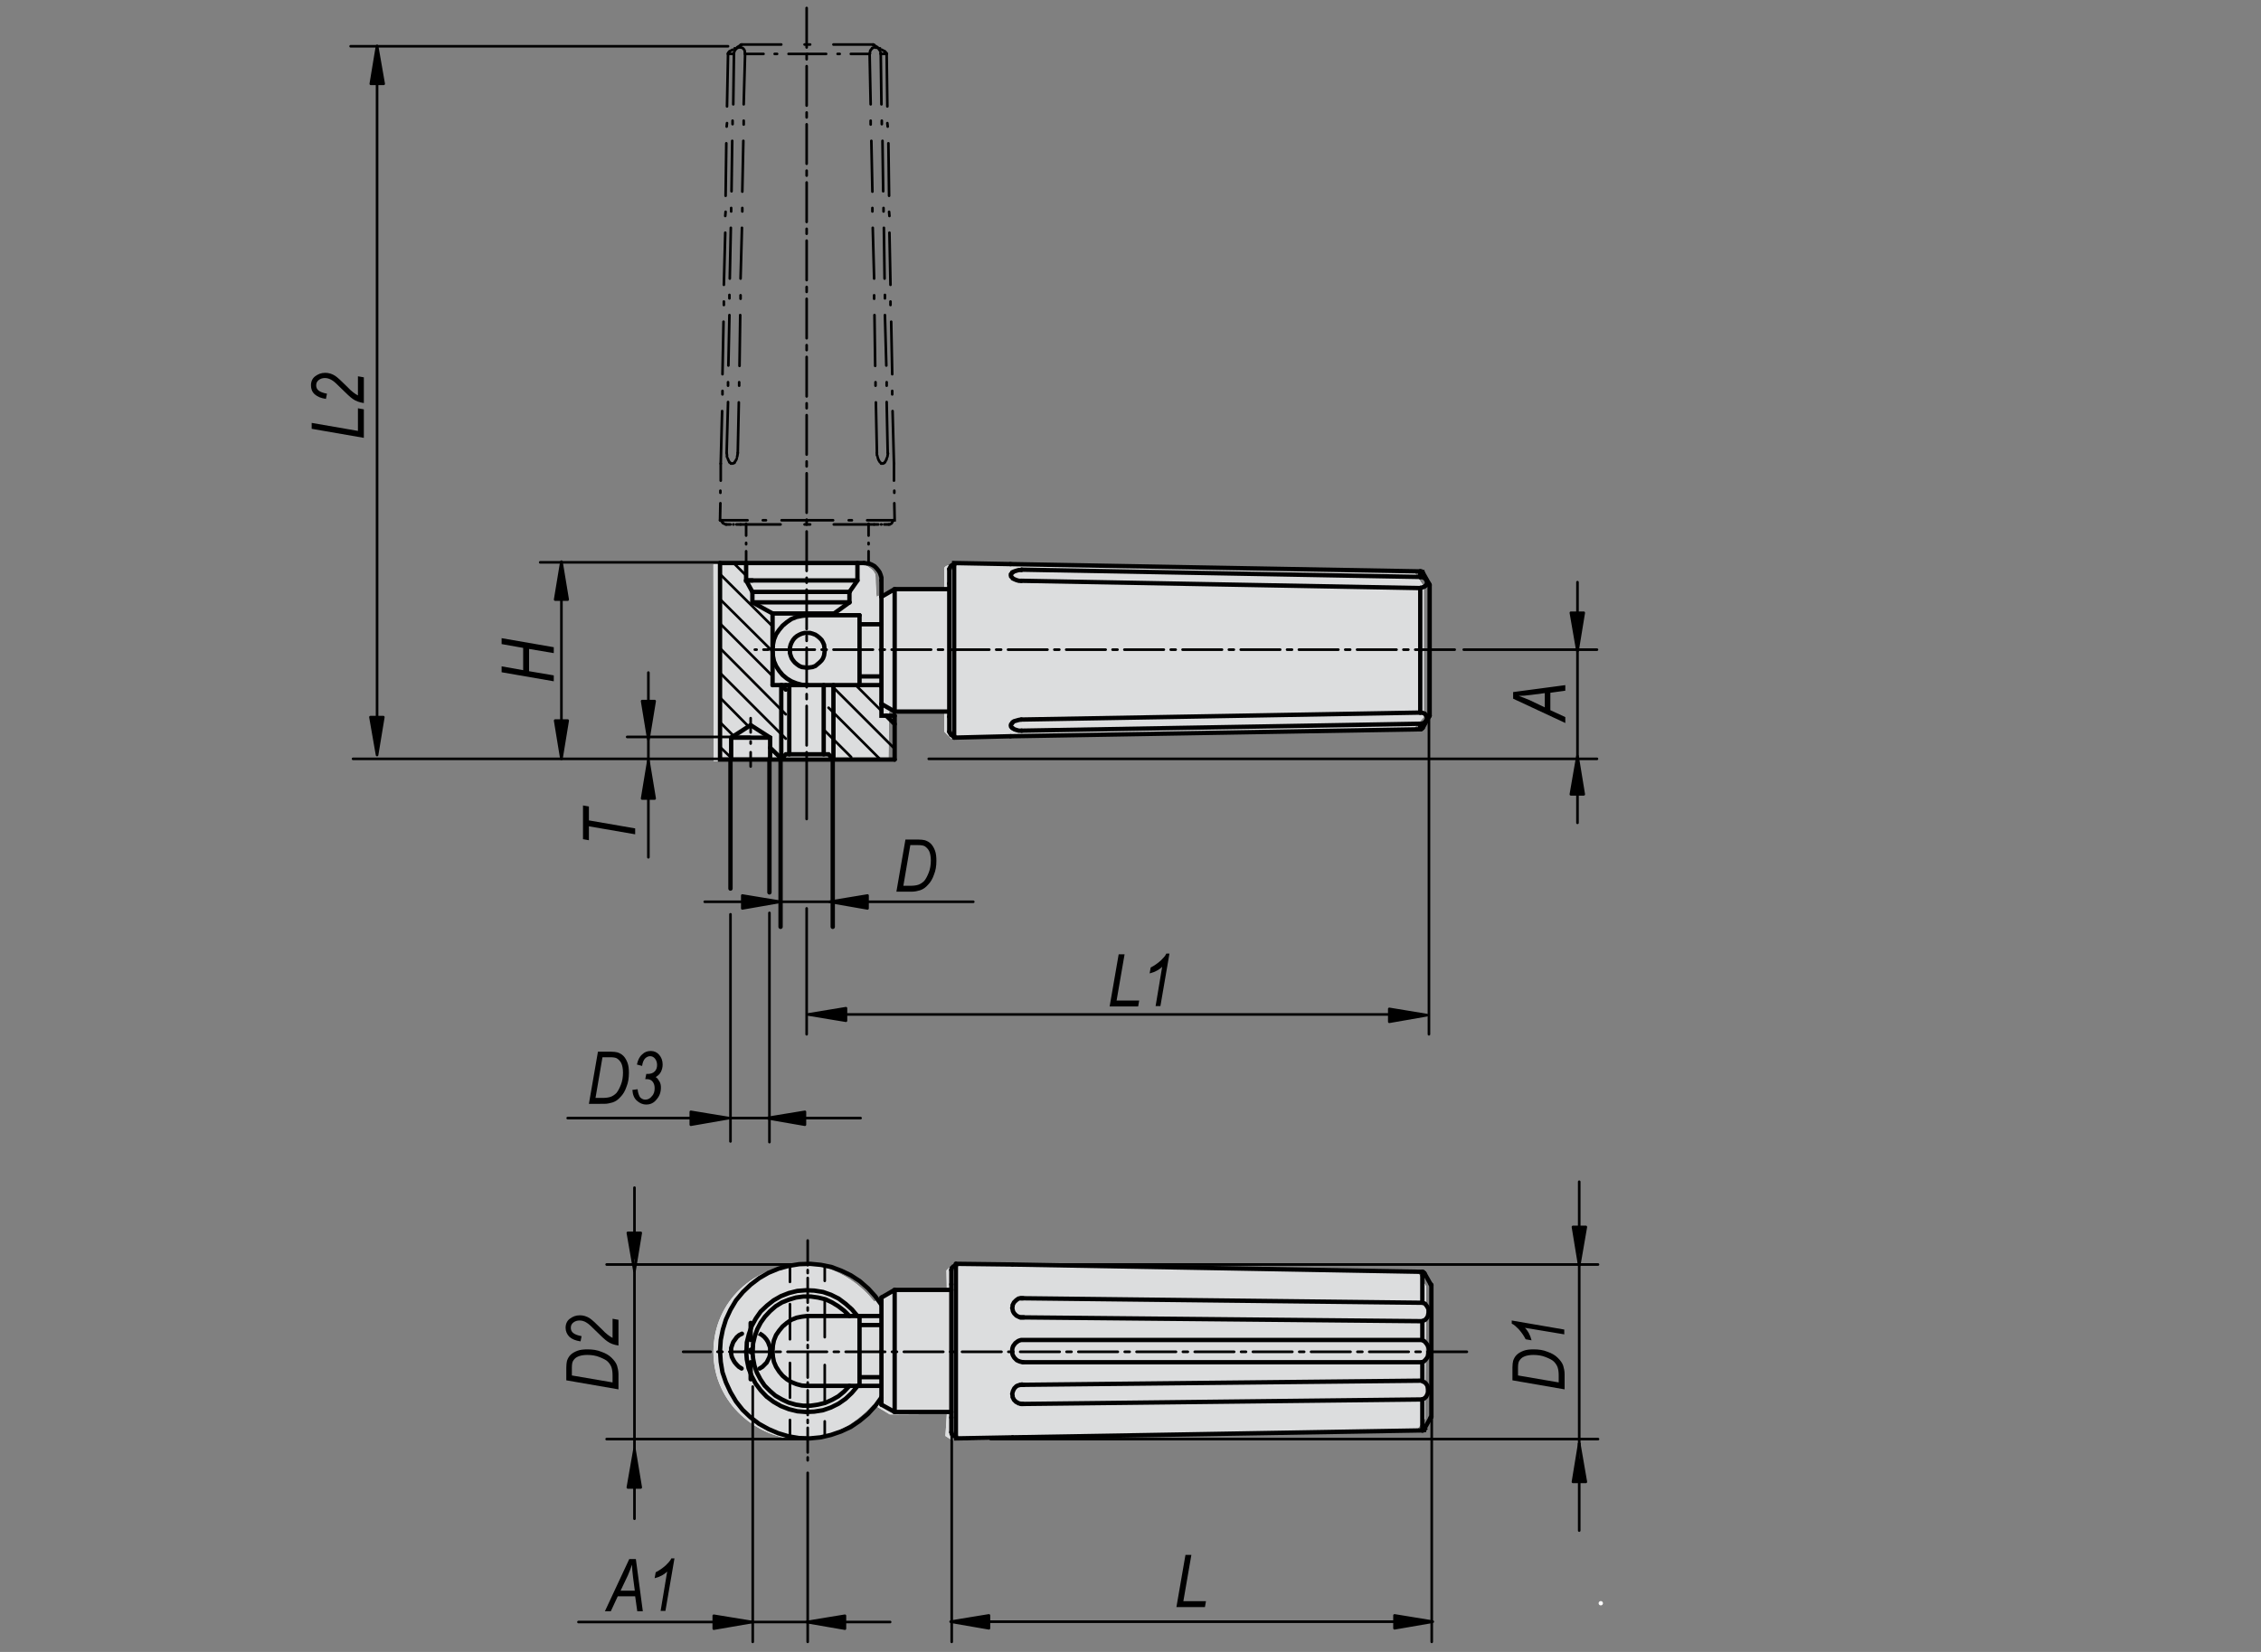<?xml version="1.0" encoding="utf-8"?>
<!-- Generator: Adobe Illustrator 16.0.3, SVG Export Plug-In . SVG Version: 6.00 Build 0)  -->
<!DOCTYPE svg PUBLIC "-//W3C//DTD SVG 1.1//EN" "http://www.w3.org/Graphics/SVG/1.1/DTD/svg11.dtd">
<svg version="1.1" id="K0264-06326-104" xmlns="http://www.w3.org/2000/svg" xmlns:xlink="http://www.w3.org/1999/xlink" x="0px"
	 y="0px" width="650px" height="475px" viewBox="0 0 650 475" enable-background="new 0 0 650 475" xml:space="preserve">
<rect x="0" y="0" width="650" height="475" fill="#808080" stroke="none"/>
<path fill="#FFFFFF" d="M409.3,168.6v37.6l-2.8,3.2l-133,3l-2-2v-5.8h-15.9l-0.2,13.9l-50.2,0.4l-0.1-56.6l42.3-0.4
	c0,0,4.3,1.5,4.3,3.9c0,2.4,0.3,5.8,0.3,5.8l3.4-1.6l16.1-0.3V164c0,0-0.8-1.6,2.7-1.6s132.5,2.3,132.5,2.3L409.3,168.6z"/>
<path fill="#FFFFFF" d="M410,369.9l-0.3,38l-2.6,3.5l-133.3,2.8l-2-1.3l0.4-6.3l-16.4,0.1l-4.8-2.9c0,0-8.3,10.1-20.7,10.1
	s-25.2-10.3-25.2-25.1c0-14.8,12.1-25.2,25.4-25.2s20.8,10.7,20.8,10.7l4-2.7l16.9-0.7l-0.1-5.6l1.5-1.5l134,2.1L410,369.9z"/>
<path fill="#DCDDDE" d="M409.3,168.6v37.6l-2.8,3.2l-133,3l-2-2v-5.8h-15.9l-0.2,13.9l-50.2,0.4l-0.1-56.6l42.3-0.4
	c0,0,4.3,1.5,4.3,3.9c0,2.4,0.3,5.8,0.3,5.8l3.4-1.6l16.1-0.3V164c0,0-0.8-1.6,2.7-1.6s132.5,2.3,132.5,2.3L409.3,168.6z"/>
<path fill="#DCDDDE" d="M410,369.9l-0.3,38l-2.6,3.5l-133.3,2.8l-2-1.3l0.4-6.3l-16.4,0.1l-4.8-2.9c0,0-8.3,10.1-20.7,10.1
	s-25.2-10.3-25.2-25.1c0-14.8,12.1-25.2,25.4-25.2s20.8,10.7,20.8,10.7l4-2.7l16.9-0.7l-0.1-5.6l1.5-1.5l134,2.1L410,369.9z"/>
<line fill="none" stroke="#000000" stroke-width="1.25" stroke-linecap="round" stroke-miterlimit="1.5" x1="257.2" y1="218.4" x2="257.2" y2="205.8"/>
<polyline fill="none" stroke="#000000" stroke-width="1.25" stroke-linecap="round" stroke-miterlimit="1.5" points="207,161.9 
	207,218.4 210.2,218.4 "/>
<polyline fill="none" stroke="#000000" stroke-width="1.25" stroke-linecap="round" stroke-miterlimit="1.5" points="214.5,161.9 
	214.5,166.9 216.3,166.9 "/>
<line fill="none" stroke="#000000" stroke-width="1.25" stroke-linecap="round" stroke-miterlimit="1.5" x1="214.5" y1="161.9" x2="248.4" y2="161.9"/>
<line fill="none" stroke="#000000" stroke-width="1.25" stroke-linecap="round" stroke-miterlimit="1.5" x1="214.5" y1="161.9" x2="207" y2="161.9"/>
<polyline fill="none" stroke="#000000" stroke-width="1.25" stroke-linecap="round" stroke-miterlimit="1.5" points="216.3,170.2 
	216.3,173.2 244.2,173.2 "/>
<line fill="none" stroke="#000000" stroke-width="1.25" stroke-linecap="round" stroke-miterlimit="1.5" x1="214.5" y1="166.9" x2="246.5" y2="166.9"/>
<polyline fill="none" stroke="#000000" stroke-width="1.25" stroke-linecap="round" stroke-miterlimit="1.5" points="214.5,166.9 
	216.3,170.2 244.2,170.2 "/>
<line fill="none" stroke="#000000" stroke-width="1.25" stroke-linecap="round" stroke-miterlimit="1.5" x1="253.4" y1="166.9" x2="253.4" y2="171.6"/>
<line fill="none" stroke="#000000" stroke-width="1.25" stroke-linecap="round" stroke-miterlimit="1.5" x1="244.2" y1="170.2" x2="244.2" y2="173.2"/>
<polyline fill="none" stroke="#000000" stroke-width="1.25" stroke-linecap="round" stroke-miterlimit="1.5" points="246.5,161.9 
	246.5,166.9 244.2,170.2 "/>
<polyline fill="none" stroke="#000000" stroke-width="1.25" stroke-linecap="round" stroke-miterlimit="1.5" points="253.4,166.9 
	253.4,166.1 253.2,165.4 252.9,164.6 252.5,164 252,163.4 251.4,162.8 250.7,162.4 250,162.1 249.2,162 248.4,161.9 "/>
<line fill="none" stroke="#000000" stroke-width="1.25" stroke-linecap="round" stroke-miterlimit="1.5" x1="222.1" y1="197" x2="225.9" y2="197"/>
<polyline fill="none" stroke="#000000" stroke-width="1.25" stroke-linecap="round" stroke-miterlimit="1.5" points="257.2,205.8 
	253.4,205.8 253.4,202.4 "/>
<line fill="none" stroke="#000000" stroke-width="1.25" stroke-linecap="round" stroke-miterlimit="1.5" x1="236.8" y1="197" x2="236.8" y2="216.9"/>
<line fill="none" stroke="#000000" stroke-width="1.25" stroke-linecap="round" stroke-miterlimit="1.5" x1="226.9" y1="197" x2="226.9" y2="216.9"/>
<line fill="none" stroke="#000000" stroke-width="1.25" stroke-linecap="round" stroke-miterlimit="1.5" x1="239.7" y1="218.4" x2="257.2" y2="218.4"/>
<line fill="none" stroke="#000000" stroke-width="1.25" stroke-linecap="round" stroke-miterlimit="1.5" x1="225.9" y1="197" x2="232.1" y2="197"/>
<line fill="none" stroke="#000000" stroke-width="1.25" stroke-linecap="round" stroke-miterlimit="1.5" x1="247.1" y1="197" x2="253.4" y2="197"/>
<polyline fill="none" stroke="#000000" stroke-width="1.25" stroke-linecap="round" stroke-miterlimit="1.5" points="239.7,218.4 
	238.2,216.9 225.9,216.9 224.4,218.4 239.7,218.4 "/>
<line fill="none" stroke="#000000" stroke-width="1.25" stroke-linecap="round" stroke-miterlimit="1.5" x1="216.3" y1="173.2" x2="222.1" y2="176.4"/>
<line fill="none" stroke="#000000" stroke-width="1.25" stroke-linecap="round" stroke-miterlimit="1.5" x1="239.8" y1="176.4" x2="244.2" y2="173.2"/>
<line fill="none" stroke="#000000" stroke-width="1.25" stroke-linecap="round" stroke-miterlimit="1.5" x1="222.1" y1="176.4" x2="222.1" y2="197"/>
<line fill="none" stroke="#000000" stroke-width="1.25" stroke-linecap="round" stroke-miterlimit="1.5" x1="222.1" y1="176.4" x2="239.8" y2="176.4"/>
<polyline fill="none" stroke="#000000" stroke-width="1.25" stroke-linecap="round" stroke-miterlimit="1.5" points="221.4,218.4 
	221.4,212.1 215.8,208.5 210.2,212.1 210.2,218.4 "/>
<line fill="none" stroke="#000000" stroke-width="1.25" stroke-linecap="round" stroke-miterlimit="1.5" x1="221.4" y1="212.1" x2="210.2" y2="212.1"/>
<polyline fill="none" stroke="#000000" stroke-width="1.25" stroke-linecap="round" stroke-miterlimit="1.5" points="210.2,218.4 
	221.4,218.4 224.4,218.4 "/>
<polyline fill="none" stroke="#000000" stroke-width="1.25" stroke-linecap="round" stroke-miterlimit="1.5" points="253.4,375.2 
	251.6,372.7 249.6,370.5 247.2,368.4 244.6,366.7 241.9,365.4 239,364.3 236,363.7 232.9,363.4 229.8,363.5 226.7,364 223.8,364.8 
	220.9,366 218.3,367.5 215.8,369.4 213.6,371.5 211.6,373.9 210,376.6 208.7,379.4 207.8,382.3 207.2,385.3 207,388.4 207,388.5 "/>
<polyline fill="none" stroke="#000000" stroke-width="1.25" stroke-linecap="round" stroke-miterlimit="1.5" points="244.2,378.4 
	242.7,376.9 241,375.6 239.2,374.5 237.3,373.6 235.2,373.1 233.1,372.8 231,372.8 228.8,373.1 226.8,373.7 224.8,374.5 223,375.6 
	221.4,377 219.9,378.6 218.7,380.3 217.7,382.2 217,384.2 216.5,386.3 216.4,388.4 216.3,388.5 "/>
<polyline fill="none" stroke="#000000" stroke-width="1.25" stroke-linecap="round" stroke-miterlimit="1.5" points="246.5,378.4 
	244.9,376.5 243.1,374.9 241.1,373.4 238.9,372.3 236.6,371.5 234.1,371.1 231.7,371 229.2,371.2 226.8,371.8 224.5,372.7 
	222.4,373.9 220.5,375.4 218.7,377.1 217.3,379.1 216.1,381.3 215.3,383.6 214.7,386 214.6,388.5 214.5,388.5 "/>
<line fill="none" stroke="#000000" stroke-width="1.25" stroke-linecap="round" stroke-miterlimit="1.5" x1="247.1" y1="378.4" x2="253.4" y2="378.4"/>
<line fill="none" stroke="#000000" stroke-width="1.25" stroke-linecap="round" stroke-miterlimit="1.5" x1="247.1" y1="398.5" x2="253.4" y2="398.5"/>
<polyline fill="none" stroke="#000000" stroke-width="1.25" stroke-linecap="round" stroke-miterlimit="1.5" points="207,388.5 
	207.2,391.6 207.7,394.6 208.7,397.5 210,400.3 211.6,403 213.5,405.4 215.7,407.5 218.2,409.4 220.9,410.9 223.7,412.1 226.7,413 
	229.7,413.5 232.8,413.6 235.9,413.3 238.9,412.6 241.8,411.6 244.6,410.3 247.1,408.6 249.5,406.6 251.6,404.3 253.4,401.8 
	253.4,401.7 "/>
<polyline fill="none" stroke="#000000" stroke-width="1.25" stroke-linecap="round" stroke-miterlimit="1.5" points="214.5,388.5 
	214.7,390.9 215.2,393.4 216.1,395.7 217.2,397.8 218.7,399.8 220.4,401.6 222.4,403.1 224.5,404.3 226.8,405.2 229.2,405.8 
	231.7,406 234.1,405.9 236.6,405.5 238.9,404.7 241.1,403.6 243.1,402.2 244.9,400.5 246.5,398.6 246.5,398.5 "/>
<polyline fill="none" stroke="#000000" stroke-width="1.25" stroke-linecap="round" stroke-miterlimit="1.5" points="216.3,388.5 
	216.5,390.6 216.9,392.7 217.6,394.7 218.6,396.6 219.8,398.4 221.3,399.9 222.9,401.3 224.8,402.4 226.7,403.3 228.8,403.9 
	230.9,404.2 233,404.2 235.1,403.9 237.2,403.4 239.2,402.5 241,401.5 242.7,400.1 244.1,398.6 244.2,398.5 "/>
<line fill="none" stroke="#000000" stroke-width="1.25" stroke-linecap="round" stroke-miterlimit="1.5" x1="247.1" y1="197" x2="232.1" y2="197"/>
<line fill="none" stroke="#000000" stroke-width="1.25" stroke-linecap="round" stroke-miterlimit="1.5" x1="247.1" y1="197" x2="247.1" y2="194.5"/>
<line fill="none" stroke="#000000" stroke-width="1.25" stroke-linecap="round" stroke-miterlimit="1.5" x1="232.1" y1="176.9" x2="247.1" y2="176.9"/>
<line fill="none" stroke="#000000" stroke-width="1.25" stroke-linecap="round" stroke-miterlimit="1.5" x1="247.1" y1="194.5" x2="253.4" y2="194.5"/>
<polyline fill="none" stroke="#000000" stroke-width="1.25" stroke-linecap="round" stroke-miterlimit="1.5" points="247.1,194.5 
	247.1,179.5 247.1,176.9 "/>
<line fill="none" stroke="#000000" stroke-width="1.25" stroke-linecap="round" stroke-miterlimit="1.5" x1="247.1" y1="179.5" x2="253.4" y2="179.5"/>
<polyline fill="none" stroke="#000000" stroke-width="1.25" stroke-linecap="round" stroke-miterlimit="1.5" points="232.1,192 
	232.9,191.9 233.6,191.8 234.4,191.5 235,191 235.6,190.5 236.2,189.9 236.6,189.3 236.9,188.5 237,187.8 237.1,187 237,186.2 
	236.9,185.4 236.6,184.7 236.2,184 235.6,183.4 235,182.9 234.4,182.5 233.6,182.2 232.9,182 232.1,182 231.3,182 230.5,182.2 
	229.8,182.5 229.1,182.9 228.5,183.4 228,184 227.6,184.7 227.3,185.4 227.1,186.2 227.1,187 227.1,187.8 227.3,188.5 227.6,189.3 
	228,189.9 228.5,190.5 229.1,191 229.8,191.5 230.5,191.8 231.3,191.9 232.1,192 "/>
<polyline fill="none" stroke="#000000" stroke-width="1.25" stroke-linecap="round" stroke-miterlimit="1.5" points="232.1,176.9 
	230.5,177.1 229,177.4 227.5,178 226.2,178.9 225,179.9 224,181.1 223.1,182.4 222.5,183.9 222.2,185.4 222.1,187 222.2,188.6 
	222.5,190.1 223.1,191.5 224,192.9 225,194.1 226.2,195.1 227.5,195.9 229,196.5 230.5,196.9 232.1,197 "/>
<line fill="none" stroke="#000000" stroke-width="1.25" stroke-linecap="round" stroke-miterlimit="1.5" x1="253.4" y1="187" x2="253.4" y2="194.5"/>
<line fill="none" stroke="#000000" stroke-width="1.25" stroke-linecap="round" stroke-miterlimit="1.5" x1="257.2" y1="204.6" x2="272.9" y2="204.6"/>
<line fill="none" stroke="#000000" stroke-width="1.25" stroke-linecap="round" stroke-miterlimit="1.5" x1="253.4" y1="171.6" x2="253.4" y2="179.5"/>
<line fill="none" stroke="#000000" stroke-width="1.25" stroke-linecap="round" stroke-miterlimit="1.5" x1="257.2" y1="204.6" x2="253.4" y2="202.4"/>
<line fill="none" stroke="#000000" stroke-width="1.25" stroke-linecap="round" stroke-miterlimit="1.5" x1="257.2" y1="169.4" x2="253.4" y2="171.6"/>
<line fill="none" stroke="#000000" stroke-width="1.25" stroke-linecap="round" stroke-miterlimit="1.5" x1="253.4" y1="194.5" x2="253.4" y2="202.4"/>
<line fill="none" stroke="#000000" stroke-width="1.25" stroke-linecap="round" stroke-miterlimit="1.5" x1="253.4" y1="179.5" x2="253.4" y2="187"/>
<line fill="none" stroke="#000000" stroke-width="1.25" stroke-linecap="round" stroke-miterlimit="1.5" x1="257.2" y1="169.4" x2="272.9" y2="169.4"/>
<line fill="none" stroke="#000000" stroke-width="1.25" stroke-linecap="round" stroke-miterlimit="1.5" x1="257.2" y1="204.6" x2="257.2" y2="169.4"/>
<polyline fill="none" stroke="#000000" stroke-width="1.25" stroke-linecap="round" stroke-miterlimit="1.5" points="232.1,398.5 
	247.1,398.5 247.1,396 "/>
<polyline fill="none" stroke="#000000" stroke-width="1.25" stroke-linecap="round" stroke-miterlimit="1.5" points="247.1,378.4 
	232.1,378.4 230.5,378.6 229,378.9 227.5,379.5 226.2,380.4 225,381.4 224,382.6 223.1,383.9 222.5,385.4 222.2,386.9 222.1,388.5 
	222.2,390.1 222.5,391.6 223.1,393 224,394.4 225,395.6 226.2,396.6 227.5,397.4 229,398 230.5,398.4 232.1,398.5 "/>
<line fill="none" stroke="#000000" stroke-width="1.25" stroke-linecap="round" stroke-miterlimit="1.5" x1="247.1" y1="396" x2="253.4" y2="396"/>
<polyline fill="none" stroke="#000000" stroke-width="1.25" stroke-linecap="round" stroke-miterlimit="1.5" points="247.1,396 
	247.1,381 247.1,378.4 "/>
<line fill="none" stroke="#000000" stroke-width="1.25" stroke-linecap="round" stroke-miterlimit="1.5" x1="247.1" y1="381" x2="253.4" y2="381"/>
<line fill="none" stroke="#000000" stroke-width="1.25" stroke-linecap="round" stroke-miterlimit="1.5" x1="253.4" y1="388.5" x2="253.4" y2="403.9"/>
<line fill="none" stroke="#000000" stroke-width="1.25" stroke-linecap="round" stroke-miterlimit="1.5" x1="257.2" y1="406" x2="273.5" y2="406"/>
<line fill="none" stroke="#000000" stroke-width="1.25" stroke-linecap="round" stroke-miterlimit="1.5" x1="253.4" y1="373.1" x2="253.4" y2="388.5"/>
<line fill="none" stroke="#000000" stroke-width="1.25" stroke-linecap="round" stroke-miterlimit="1.5" x1="257.2" y1="406" x2="253.4" y2="403.9"/>
<line fill="none" stroke="#000000" stroke-width="1.25" stroke-linecap="round" stroke-miterlimit="1.5" x1="257.2" y1="370.9" x2="253.4" y2="373.1"/>
<line fill="none" stroke="#000000" stroke-width="1.25" stroke-linecap="round" stroke-miterlimit="1.5" x1="257.2" y1="370.9" x2="257.2" y2="406"/>
<line fill="none" stroke="#000000" stroke-width="1.25" stroke-linecap="round" stroke-miterlimit="1.5" x1="257.2" y1="370.9" x2="273.5" y2="370.9"/>
<line fill="none" stroke="#000000" stroke-width="1.25" stroke-linecap="round" stroke-miterlimit="1.5" x1="273.5" y1="365.2" x2="273.5" y2="369.3"/>
<polyline fill="none" stroke="#000000" stroke-width="1.25" stroke-linecap="round" stroke-miterlimit="1.5" points="274.8,413.1 
	274.8,413.6 291.1,413.3 "/>
<line fill="none" stroke="#000000" stroke-width="1.25" stroke-linecap="round" stroke-miterlimit="1.5" x1="274.8" y1="363.4" x2="274.8" y2="363.8"/>
<line fill="none" stroke="#000000" stroke-width="1.25" stroke-linecap="round" stroke-miterlimit="1.5" x1="273.5" y1="407.6" x2="273.5" y2="411.8"/>
<line fill="none" stroke="#000000" stroke-width="1.25" stroke-linecap="round" stroke-miterlimit="1.5" x1="411.5" y1="407.4" x2="411.5" y2="369.5"/>
<line fill="none" stroke="#000000" stroke-width="1.25" stroke-linecap="round" stroke-miterlimit="1.5" x1="411.5" y1="407.4" x2="411.3" y2="407.6"/>
<line fill="none" stroke="#000000" stroke-width="1.25" stroke-linecap="round" stroke-miterlimit="1.5" x1="411.5" y1="369.5" x2="411.3" y2="369.3"/>
<line fill="none" stroke="#000000" stroke-width="1.25" stroke-linecap="round" stroke-miterlimit="1.5" x1="408.9" y1="365.7" x2="291.1" y2="363.6"/>
<line fill="none" stroke="#000000" stroke-width="1.25" stroke-linecap="round" stroke-miterlimit="1.5" x1="291.1" y1="413.3" x2="408.9" y2="411.3"/>
<line fill="none" stroke="#000000" stroke-width="1.25" stroke-linecap="round" stroke-miterlimit="1.5" x1="291.1" y1="363.6" x2="274.8" y2="363.4"/>
<polyline fill="none" stroke="#000000" stroke-width="1.25" stroke-linecap="round" stroke-miterlimit="1.5" points="274.8,364 
	274.6,364 274.4,364 274.2,364.1 274,364.2 273.9,364.3 273.7,364.5 273.6,364.6 273.6,364.8 273.5,365 273.5,365.2 "/>
<polyline fill="none" stroke="#000000" stroke-width="1.25" stroke-linecap="round" stroke-miterlimit="1.5" points="274.8,413 
	274.6,413 274.4,412.9 274.2,412.9 274,412.8 273.9,412.6 273.7,412.5 273.6,412.3 273.6,412.1 273.5,411.9 273.5,411.8 "/>
<line fill="none" stroke="#000000" stroke-width="1.25" stroke-linecap="round" stroke-miterlimit="1.5" x1="273.5" y1="369.3" x2="273.5" y2="407.6"/>
<polyline fill="none" stroke="#000000" stroke-width="1.25" stroke-linecap="round" stroke-miterlimit="1.5" points="408.9,411.3 
	409,411.3 409.1,411.3 409.2,411.2 409.4,411.2 409.4,411.1 409.5,411 409.6,410.9 409.5,410.8 "/>
<polyline fill="none" stroke="#000000" stroke-width="1.25" stroke-linecap="round" stroke-miterlimit="1.5" points="408.9,365.8 
	409,365.8 409.1,365.8 409.2,365.8 409.3,365.9 409.4,366 409.4,366 409.5,366.1 409.5,366.1 "/>
<line fill="none" stroke="#000000" stroke-width="1.25" stroke-linecap="round" stroke-miterlimit="1.5" x1="409.5" y1="410.8" x2="411.3" y2="407.6"/>
<line fill="none" stroke="#000000" stroke-width="1.25" stroke-linecap="round" stroke-miterlimit="1.5" x1="409.5" y1="366.1" x2="411.3" y2="369.3"/>
<line fill="none" stroke="#000000" stroke-width="1.25" stroke-linecap="round" stroke-miterlimit="1.5" x1="408.9" y1="411.3" x2="408.9" y2="402.4"/>
<polyline fill="none" stroke="#000000" stroke-width="1.25" stroke-linecap="round" stroke-miterlimit="1.5" points="294.1,391.7 
	293.6,391.6 293.2,391.5 292.7,391.3 292.3,391.1 291.9,390.7 291.6,390.4 291.3,389.9 291.1,389.5 291,389 291,388.5 291,388 
	291.1,387.5 291.3,387 291.6,386.6 291.9,386.2 292.3,385.9 292.7,385.6 293.2,385.4 293.6,385.3 294.1,385.3 408.9,385.3 "/>
<line fill="none" stroke="#000000" stroke-width="1.25" stroke-linecap="round" stroke-miterlimit="1.5" x1="294.1" y1="391.7" x2="408.9" y2="391.7"/>
<polyline fill="none" stroke="#000000" stroke-width="1.25" stroke-linecap="round" stroke-miterlimit="1.5" points="408.9,385.3 
	409.4,385.6 409.8,386 410.2,386.5 410.5,387 410.7,387.6 410.8,388.2 410.7,388.8 410.6,389.4 410.5,390 410.2,390.5 409.8,391 
	409.4,391.4 408.9,391.7 408.9,391.7 "/>
<line fill="none" stroke="#000000" stroke-width="1.25" stroke-linecap="round" stroke-miterlimit="1.5" x1="408.9" y1="385.3" x2="408.9" y2="379.9"/>
<line fill="none" stroke="#000000" stroke-width="1.25" stroke-linecap="round" stroke-miterlimit="1.5" x1="408.9" y1="374.6" x2="293.5" y2="373.3"/>
<line fill="none" stroke="#000000" stroke-width="1.25" stroke-linecap="round" stroke-miterlimit="1.5" x1="408.9" y1="379.9" x2="293.3" y2="378.8"/>
<polyline fill="none" stroke="#000000" stroke-width="1.25" stroke-linecap="round" stroke-miterlimit="1.5" points="294.3,378.8 
	293.8,378.8 293.4,378.8 293,378.7 292.6,378.5 292.2,378.3 291.9,378 291.6,377.7 291.4,377.4 291.2,377 291.1,376.5 291,376.1 
	291.1,375.7 291.1,375.3 291.3,374.9 291.5,374.5 291.8,374.2 292.1,373.9 292.5,373.6 292.8,373.4 293.3,373.3 293.7,373.3 
	294.1,373.3 294.1,373.3 "/>
<polyline fill="none" stroke="#000000" stroke-width="1.25" stroke-linecap="round" stroke-miterlimit="1.5" points="408.9,374.5 
	409.3,374.7 409.7,374.9 410,375.3 410.3,375.7 410.5,376.1 410.7,376.5 410.7,377 410.7,377.5 410.6,377.9 410.5,378.4 
	410.3,378.8 410,379.2 409.7,379.5 409.3,379.7 408.8,380 408.9,379.9 "/>
<line fill="none" stroke="#000000" stroke-width="1.25" stroke-linecap="round" stroke-miterlimit="1.5" x1="408.9" y1="374.6" x2="408.9" y2="365.7"/>
<polyline fill="none" stroke="#000000" stroke-width="1.25" stroke-linecap="round" stroke-miterlimit="1.5" points="294.3,398.2 
	293.8,398.1 293.4,398.2 293,398.3 292.6,398.4 292.2,398.6 291.9,398.9 291.6,399.2 291.4,399.6 291.2,400 291.1,400.4 291,400.8 
	291.1,401.3 291.1,401.7 291.3,402.1 291.5,402.5 291.8,402.8 292.1,403.1 292.5,403.3 292.8,403.5 293.3,403.6 293.7,403.7 
	294.1,403.7 294.1,403.7 "/>
<line fill="none" stroke="#000000" stroke-width="1.25" stroke-linecap="round" stroke-miterlimit="1.5" x1="408.9" y1="402.4" x2="293.5" y2="403.7"/>
<line fill="none" stroke="#000000" stroke-width="1.25" stroke-linecap="round" stroke-miterlimit="1.5" x1="408.9" y1="397" x2="293.3" y2="398.2"/>
<polyline fill="none" stroke="#000000" stroke-width="1.25" stroke-linecap="round" stroke-miterlimit="1.5" points="408.9,402.4 
	409.3,402.2 409.7,401.9 410,401.6 410.2,401.2 410.4,400.8 410.6,400.4 410.6,399.9 410.6,399.5 410.5,399 410.4,398.6 
	410.2,398.2 409.9,397.8 409.6,397.5 409.2,397.3 408.8,397.1 408.9,397 408.9,391.7 "/>
<line fill="none" stroke="#000000" stroke-width="1.25" stroke-linecap="round" stroke-miterlimit="1.5" x1="272.9" y1="210.4" x2="272.9" y2="206.1"/>
<polyline fill="none" stroke="#000000" stroke-width="1.25" stroke-linecap="round" stroke-miterlimit="1.5" points="274.3,162.5 
	274.3,161.9 290.5,162.2 "/>
<line fill="none" stroke="#000000" stroke-width="1.25" stroke-linecap="round" stroke-miterlimit="1.5" x1="274.3" y1="212.1" x2="274.3" y2="211.6"/>
<line fill="none" stroke="#000000" stroke-width="1.25" stroke-linecap="round" stroke-miterlimit="1.5" x1="272.9" y1="167.8" x2="272.9" y2="163.6"/>
<line fill="none" stroke="#000000" stroke-width="1.25" stroke-linecap="round" stroke-miterlimit="1.5" x1="411" y1="168.2" x2="411" y2="205.8"/>
<line fill="none" stroke="#000000" stroke-width="1.25" stroke-linecap="round" stroke-miterlimit="1.5" x1="411" y1="168.2" x2="410.8" y2="167.8"/>
<line fill="none" stroke="#000000" stroke-width="1.25" stroke-linecap="round" stroke-miterlimit="1.5" x1="411" y1="205.8" x2="410.8" y2="206.1"/>
<line fill="none" stroke="#000000" stroke-width="1.25" stroke-linecap="round" stroke-miterlimit="1.5" x1="408.3" y1="209.7" x2="290.5" y2="211.7"/>
<line fill="none" stroke="#000000" stroke-width="1.25" stroke-linecap="round" stroke-miterlimit="1.5" x1="290.5" y1="162.2" x2="408.3" y2="164.3"/>
<line fill="none" stroke="#000000" stroke-width="1.25" stroke-linecap="round" stroke-miterlimit="1.5" x1="290.5" y1="211.7" x2="274.3" y2="212.1"/>
<polyline fill="none" stroke="#000000" stroke-width="1.25" stroke-linecap="round" stroke-miterlimit="1.5" points="274.3,211.6 
	274.1,211.6 273.9,211.6 273.7,211.5 273.6,211.4 273.4,211.3 273.3,211.1 273.2,210.9 273.1,210.8 273.1,210.6 273,210.4 
	272.9,210.4 "/>
<polyline fill="none" stroke="#000000" stroke-width="1.25" stroke-linecap="round" stroke-miterlimit="1.5" points="274.3,162.3 
	274.1,162.4 273.9,162.4 273.7,162.5 273.6,162.6 273.4,162.7 273.3,162.9 273.2,163 273.1,163.2 273.1,163.4 273,163.6 
	272.9,163.6 "/>
<line fill="none" stroke="#000000" stroke-width="1.25" stroke-linecap="round" stroke-miterlimit="1.5" x1="272.9" y1="206.1" x2="272.9" y2="167.8"/>
<polyline fill="none" stroke="#000000" stroke-width="1.25" stroke-linecap="round" stroke-miterlimit="1.5" points="408.3,164.3 
	408.4,164.3 408.5,164.3 408.6,164.3 408.7,164.4 408.8,164.5 408.9,164.5 408.9,164.6 409,164.6 "/>
<polyline fill="none" stroke="#000000" stroke-width="1.25" stroke-linecap="round" stroke-miterlimit="1.5" points="408.3,209.7 
	408.4,209.7 408.5,209.7 408.6,209.6 408.7,209.6 408.8,209.5 408.9,209.4 408.9,209.4 409,209.3 "/>
<line fill="none" stroke="#000000" stroke-width="1.25" stroke-linecap="round" stroke-miterlimit="1.5" x1="409" y1="164.6" x2="410.8" y2="167.8"/>
<line fill="none" stroke="#000000" stroke-width="1.25" stroke-linecap="round" stroke-miterlimit="1.5" x1="409" y1="209.3" x2="410.8" y2="206.1"/>
<line fill="none" stroke="#000000" stroke-width="1.25" stroke-linecap="round" stroke-miterlimit="1.5" x1="408.3" y1="164.3" x2="408.3" y2="165.9"/>
<line fill="none" stroke="#000000" stroke-width="1.25" stroke-linecap="round" stroke-miterlimit="1.5" x1="293.7" y1="163.8" x2="408.5" y2="165.9"/>
<line fill="none" stroke="#000000" stroke-width="1.25" stroke-linecap="round" stroke-miterlimit="1.5" x1="408.3" y1="169.1" x2="293.6" y2="167"/>
<polyline fill="none" stroke="#000000" stroke-width="1.25" stroke-linecap="round" stroke-miterlimit="1.5" points="291,164.6 
	291.6,164.3 292.2,164.1 292.9,163.9 293.6,163.9 293.7,163.8 "/>
<polyline fill="none" stroke="#000000" stroke-width="1.25" stroke-linecap="round" stroke-miterlimit="1.5" points="293.6,167 
	292.9,167 292.2,166.8 291.5,166.5 290.9,166.2 291,166.1 290.9,166 290.8,165.9 290.7,165.8 290.7,165.7 290.6,165.5 290.6,165.4 
	290.6,165.2 290.7,165.1 290.7,165 290.8,164.9 290.9,164.8 291,164.7 291,164.6 "/>
<line fill="none" stroke="#000000" stroke-width="1.25" stroke-linecap="round" stroke-miterlimit="1.5" x1="408.3" y1="169.1" x2="408.3" y2="187"/>
<polyline fill="none" stroke="#000000" stroke-width="1.25" stroke-linecap="round" stroke-miterlimit="1.5" points="409.9,168.3 
	409.7,168.5 409.5,168.7 409.2,168.8 408.9,168.9 408.6,169 408.2,169 408.3,169.1 "/>
<polyline fill="none" stroke="#000000" stroke-width="1.25" stroke-linecap="round" stroke-miterlimit="1.5" points="408.3,165.9 
	408.7,165.9 409,166 409.3,166.1 409.6,166.3 409.8,166.5 410,166.7 410,166.8 410.1,167 410.2,167.2 410.2,167.4 410.2,167.5 
	410.2,167.7 410.2,167.9 410.1,168.1 410,168.3 410,168.3 "/>
<line fill="none" stroke="#000000" stroke-width="1.25" stroke-linecap="round" stroke-miterlimit="1.5" x1="408.3" y1="204.9" x2="408.3" y2="187"/>
<line fill="none" stroke="#000000" stroke-width="1.25" stroke-linecap="round" stroke-miterlimit="1.5" x1="408.3" y1="209.7" x2="408.3" y2="208.1"/>
<line fill="none" stroke="#000000" stroke-width="1.25" stroke-linecap="round" stroke-miterlimit="1.5" x1="293.7" y1="210.1" x2="408.5" y2="208.1"/>
<line fill="none" stroke="#000000" stroke-width="1.25" stroke-linecap="round" stroke-miterlimit="1.5" x1="408.3" y1="204.9" x2="293.6" y2="206.9"/>
<polyline fill="none" stroke="#000000" stroke-width="1.25" stroke-linecap="round" stroke-miterlimit="1.5" points="410,205.7 
	409.8,205.5 409.6,205.2 409.3,205.1 409,205 408.6,204.9 408.3,204.9 408.3,204.9 "/>
<polyline fill="none" stroke="#000000" stroke-width="1.25" stroke-linecap="round" stroke-miterlimit="1.5" points="410,207.2 
	410.1,207 410.2,206.8 410.2,206.6 410.2,206.4 410.2,206.2 410.2,206 410.1,205.9 410,205.7 410,205.7 "/>
<polyline fill="none" stroke="#000000" stroke-width="1.25" stroke-linecap="round" stroke-miterlimit="1.5" points="408.3,208.1 
	408.7,208.1 409,208 409.3,207.9 409.6,207.7 409.8,207.5 410,207.3 410,207.2 "/>
<polyline fill="none" stroke="#000000" stroke-width="1.25" stroke-linecap="round" stroke-miterlimit="1.5" points="291,209.3 
	291.6,209.7 292.2,209.9 292.9,210.1 293.6,210.1 293.7,210.1 "/>
<polyline fill="none" stroke="#000000" stroke-width="1.25" stroke-linecap="round" stroke-miterlimit="1.5" points="291,207.9 
	290.9,208 290.8,208.1 290.7,208.2 290.7,208.3 290.6,208.5 290.6,208.6 290.6,208.7 290.7,208.9 290.7,209 290.8,209.1 
	290.9,209.2 291,209.3 291,209.3 "/>
<polyline fill="none" stroke="#000000" stroke-width="1.25" stroke-linecap="round" stroke-miterlimit="1.5" points="293.6,206.9 
	292.9,207 292.2,207.2 291.5,207.4 290.9,207.8 291,207.9 "/>
<polyline fill="none" stroke="#000000" stroke-width="1.25" stroke-linecap="round" stroke-miterlimit="1.5" points="218.4,393.5 
	219.2,393 219.8,392.4 220.4,391.8 220.8,391 221.2,390.2 221.4,389.3 221.4,388.4 221.4,387.5 221.1,386.7 220.8,385.9 
	220.3,385.1 219.7,384.4 219.1,383.9 218.3,383.4 218.4,383.5 "/>
<polyline fill="none" stroke="#000000" stroke-width="1.25" stroke-linecap="round" stroke-miterlimit="1.5" points="213.3,383.5 
	212.5,383.9 211.8,384.5 211.3,385.2 210.8,385.9 210.5,386.7 210.2,387.6 210.2,388.4 210.2,389.3 210.4,390.2 210.8,391 
	211.2,391.7 211.8,392.4 212.4,393 213.2,393.5 213.2,393.5 "/>
<line fill="none" stroke="#000000" stroke-width="0.75" stroke-linecap="round" stroke-miterlimit="1.5" x1="227.1" y1="397.2" x2="227.1" y2="401.9"/>
<line fill="none" stroke="#000000" stroke-width="0.75" stroke-linecap="round" stroke-miterlimit="1.5" x1="227.1" y1="408.3" x2="227.1" y2="413.1"/>
<line fill="none" stroke="#000000" stroke-width="0.75" stroke-linecap="round" stroke-miterlimit="1.5" x1="237.1" y1="398.5" x2="237.1" y2="402.9"/>
<line fill="none" stroke="#000000" stroke-width="0.75" stroke-linecap="round" stroke-miterlimit="1.5" x1="237.1" y1="408.7" x2="237.1" y2="413.1"/>
<line fill="none" stroke="#000000" stroke-width="0.75" stroke-linecap="round" stroke-miterlimit="1.5" x1="237.1" y1="363.8" x2="237.1" y2="368.3"/>
<line fill="none" stroke="#000000" stroke-width="0.75" stroke-linecap="round" stroke-miterlimit="1.5" x1="237.1" y1="374.1" x2="237.1" y2="378.4"/>
<line fill="none" stroke="#000000" stroke-width="0.75" stroke-linecap="round" stroke-miterlimit="1.5" x1="227.1" y1="363.8" x2="227.1" y2="368.6"/>
<line fill="none" stroke="#000000" stroke-width="0.75" stroke-linecap="round" stroke-miterlimit="1.5" x1="227.1" y1="375" x2="227.1" y2="379.8"/>
<line fill="none" stroke="#000000" stroke-width="0.75" stroke-linecap="round" stroke-miterlimit="1.5" x1="227.1" y1="397.2" x2="227.1" y2="391.9"/>
<line fill="none" stroke="#000000" stroke-width="0.75" stroke-linecap="round" stroke-miterlimit="1.5" x1="227.1" y1="385.1" x2="227.1" y2="379.8"/>
<line fill="none" stroke="#000000" stroke-width="0.75" stroke-linecap="round" stroke-miterlimit="1.5" x1="237.1" y1="398.5" x2="237.1" y2="392.5"/>
<line fill="none" stroke="#000000" stroke-width="0.75" stroke-linecap="round" stroke-miterlimit="1.5" x1="237.1" y1="384.5" x2="237.1" y2="378.4"/>
<line fill="none" stroke="#000000" stroke-width="1.25" stroke-linecap="round" stroke-miterlimit="1.5" x1="239.6" y1="197" x2="239.6" y2="218.2"/>
<line fill="none" stroke="#000000" stroke-width="1.25" stroke-linecap="round" stroke-miterlimit="1.5" x1="224.6" y1="197" x2="224.6" y2="218.2"/>
<line fill="none" stroke="#000000" stroke-width="0.75" stroke-linecap="round" stroke-miterlimit="1.5" x1="207" y1="214.8" x2="210.2" y2="217.9"/>
<line fill="none" stroke="#000000" stroke-width="0.75" stroke-linecap="round" stroke-miterlimit="1.5" x1="210.9" y1="211.6" x2="207" y2="207.7"/>
<line fill="none" stroke="#000000" stroke-width="0.75" stroke-linecap="round" stroke-miterlimit="1.5" x1="207" y1="200.6" x2="215.2" y2="208.9"/>
<line fill="none" stroke="#000000" stroke-width="1.25" stroke-linecap="round" stroke-miterlimit="1.5" x1="221.4" y1="215" x2="224.6" y2="218.1"/>
<line fill="none" stroke="#000000" stroke-width="0.75" stroke-linecap="round" stroke-miterlimit="1.5" x1="225.9" y1="212.4" x2="207" y2="193.5"/>
<line fill="none" stroke="#000000" stroke-width="0.75" stroke-linecap="round" stroke-miterlimit="1.5" x1="207" y1="186.4" x2="225.9" y2="205.4"/>
<line fill="none" stroke="#000000" stroke-width="0.75" stroke-linecap="round" stroke-miterlimit="1.5" x1="244.7" y1="217.7" x2="236.9" y2="209.9"/>
<line fill="none" stroke="#000000" stroke-width="1.25" stroke-linecap="round" stroke-miterlimit="1.5" x1="225.9" y1="198.3" x2="224.7" y2="197"/>
<line fill="none" stroke="#000000" stroke-width="0.75" stroke-linecap="round" stroke-miterlimit="1.5" x1="222.1" y1="194.4" x2="207" y2="179.3"/>
<line fill="none" stroke="#000000" stroke-width="0.75" stroke-linecap="round" stroke-miterlimit="1.5" x1="207" y1="172.3" x2="222.1" y2="187.3"/>
<line fill="none" stroke="#000000" stroke-width="0.75" stroke-linecap="round" stroke-miterlimit="1.5" x1="238.2" y1="203.5" x2="253.1" y2="218.4"/>
<line fill="none" stroke="#000000" stroke-width="0.75" stroke-linecap="round" stroke-miterlimit="1.5" x1="238.9" y1="197" x2="257.2" y2="215.3"/>
<line fill="none" stroke="#000000" stroke-width="0.75" stroke-linecap="round" stroke-miterlimit="1.5" x1="207" y1="165.1" x2="222.1" y2="180.1"/>
<line fill="none" stroke="#000000" stroke-width="0.75" stroke-linecap="round" stroke-miterlimit="1.5" x1="210.9" y1="161.9" x2="214.5" y2="165.5"/>
<line fill="none" stroke="#000000" stroke-width="0.75" stroke-linecap="round" stroke-miterlimit="1.5" x1="246" y1="197" x2="253.4" y2="204.4"/>
<line fill="none" stroke="#000000" stroke-width="1.25" stroke-linecap="round" stroke-miterlimit="1.5" x1="254.8" y1="205.8" x2="257.2" y2="208.2"/>
<line fill="none" stroke="#000000" stroke-width="1.25" stroke-linecap="round" stroke-miterlimit="1.5" x1="253.1" y1="197" x2="253.4" y2="197.4"/>
<line fill="none" stroke="#000000" stroke-width="1.25" stroke-linecap="round" stroke-miterlimit="1.5" x1="274.8" y1="413.1" x2="274.8" y2="363.8"/>
<line fill="none" stroke="#000000" stroke-width="0.75" stroke-linecap="round" stroke-miterlimit="1.5" x1="249.7" y1="161.9" x2="249.7" y2="158.5"/>
<line fill="none" stroke="#000000" stroke-width="0.75" stroke-linecap="round" stroke-miterlimit="1.5" x1="249.7" y1="156.5" x2="249.7" y2="156.1"/>
<line fill="none" stroke="#000000" stroke-width="0.75" stroke-linecap="round" stroke-miterlimit="1.5" x1="249.7" y1="154" x2="249.7" y2="150.6"/>
<line fill="none" stroke="#000000" stroke-width="0.75" stroke-linecap="round" stroke-miterlimit="1.5" x1="214.5" y1="161.9" x2="214.5" y2="158.5"/>
<line fill="none" stroke="#000000" stroke-width="0.75" stroke-linecap="round" stroke-miterlimit="1.5" x1="214.5" y1="156.5" x2="214.5" y2="156.1"/>
<line fill="none" stroke="#000000" stroke-width="0.75" stroke-linecap="round" stroke-miterlimit="1.5" x1="214.5" y1="154" x2="214.5" y2="150.6"/>
<line fill="none" stroke="#000000" stroke-width="1.25" stroke-linecap="round" stroke-miterlimit="1.5" x1="274.3" y1="187" x2="274.3" y2="162.5"/>
<line fill="none" stroke="#000000" stroke-width="1.25" stroke-linecap="round" stroke-miterlimit="1.5" x1="274.3" y1="187" x2="274.3" y2="211.6"/>
<line fill="none" stroke="#000000" stroke-width="0.75" stroke-linecap="round" stroke-miterlimit="1.5" x1="208.8" y1="150.8" x2="210" y2="150.8"/>
<line fill="none" stroke="#000000" stroke-width="0.75" stroke-linecap="round" stroke-miterlimit="1.5" x1="210.8" y1="150.8" x2="210.9" y2="150.8"/>
<line fill="none" stroke="#000000" stroke-width="0.75" stroke-linecap="round" stroke-miterlimit="1.5" x1="211.7" y1="150.8" x2="212.9" y2="150.8"/>
<line fill="none" stroke="#000000" stroke-width="0.75" stroke-linecap="round" stroke-miterlimit="1.5" x1="256.7" y1="149.6" x2="256.8" y2="149.6"/>
<line fill="none" stroke="#000000" stroke-width="0.75" stroke-linecap="round" stroke-miterlimit="1.5" x1="257" y1="149.6" x2="257" y2="149.6"/>
<polyline fill="none" stroke="#000000" stroke-width="0.75" stroke-linecap="round" stroke-miterlimit="1.5" points="257.1,149.6 
	257.2,149.6 257.1,144.7 "/>
<line fill="none" stroke="#000000" stroke-width="0.75" stroke-linecap="round" stroke-miterlimit="1.5" x1="257.1" y1="141.7" x2="257.1" y2="141.1"/>
<line fill="none" stroke="#000000" stroke-width="0.75" stroke-linecap="round" stroke-miterlimit="1.5" x1="257" y1="138.2" x2="257" y2="133.3"/>
<line fill="none" stroke="#000000" stroke-width="0.75" stroke-linecap="round" stroke-miterlimit="1.5" x1="207" y1="149.6" x2="207.1" y2="149.6"/>
<line fill="none" stroke="#000000" stroke-width="0.75" stroke-linecap="round" stroke-miterlimit="1.5" x1="207.2" y1="149.6" x2="207.2" y2="149.6"/>
<line fill="none" stroke="#000000" stroke-width="0.75" stroke-linecap="round" stroke-miterlimit="1.5" x1="207.3" y1="149.6" x2="207.5" y2="149.6"/>
<line fill="none" stroke="#000000" stroke-width="0.75" stroke-linecap="round" stroke-miterlimit="1.5" x1="251.3" y1="150.8" x2="252.5" y2="150.8"/>
<line fill="none" stroke="#000000" stroke-width="0.75" stroke-linecap="round" stroke-miterlimit="1.5" x1="253.3" y1="150.8" x2="253.4" y2="150.8"/>
<line fill="none" stroke="#000000" stroke-width="0.75" stroke-linecap="round" stroke-miterlimit="1.5" x1="254.2" y1="150.8" x2="255.5" y2="150.8"/>
<line fill="none" stroke="#000000" stroke-width="0.75" stroke-linecap="round" stroke-miterlimit="1.5" x1="251" y1="12.8" x2="239.6" y2="12.8"/>
<line fill="none" stroke="#000000" stroke-width="0.75" stroke-linecap="round" stroke-miterlimit="1.5" x1="232.9" y1="12.8" x2="231.3" y2="12.8"/>
<line fill="none" stroke="#000000" stroke-width="0.75" stroke-linecap="round" stroke-miterlimit="1.5" x1="224.6" y1="12.8" x2="213.2" y2="12.8"/>
<line fill="none" stroke="#000000" stroke-width="0.75" stroke-linecap="round" stroke-miterlimit="1.5" x1="251" y1="12.8" x2="251" y2="12.9"/>
<line fill="none" stroke="#000000" stroke-width="0.75" stroke-linecap="round" stroke-miterlimit="1.5" x1="251.1" y1="12.9" x2="251.1" y2="12.9"/>
<line fill="none" stroke="#000000" stroke-width="0.75" stroke-linecap="round" stroke-miterlimit="1.5" x1="251.3" y1="12.9" x2="251.3" y2="13"/>
<line fill="none" stroke="#000000" stroke-width="0.75" stroke-linecap="round" stroke-miterlimit="1.5" x1="213.2" y1="12.8" x2="213.2" y2="12.9"/>
<line fill="none" stroke="#000000" stroke-width="0.75" stroke-linecap="round" stroke-miterlimit="1.5" x1="213" y1="12.9" x2="213" y2="12.9"/>
<line fill="none" stroke="#000000" stroke-width="0.75" stroke-linecap="round" stroke-miterlimit="1.5" x1="212.9" y1="12.9" x2="212.9" y2="13"/>
<line fill="none" stroke="#000000" stroke-width="0.75" stroke-linecap="round" stroke-miterlimit="1.5" x1="209.3" y1="15.5" x2="209" y2="30.6"/>
<line fill="none" stroke="#000000" stroke-width="0.75" stroke-linecap="round" stroke-miterlimit="1.5" x1="209" y1="35.4" x2="208.9" y2="36.4"/>
<line fill="none" stroke="#000000" stroke-width="0.75" stroke-linecap="round" stroke-miterlimit="1.5" x1="208.8" y1="41.2" x2="208.6" y2="56.3"/>
<line fill="none" stroke="#000000" stroke-width="0.75" stroke-linecap="round" stroke-miterlimit="1.5" x1="208.6" y1="60.9" x2="208.5" y2="62.1"/>
<line fill="none" stroke="#000000" stroke-width="0.75" stroke-linecap="round" stroke-miterlimit="1.5" x1="208.5" y1="66.9" x2="208.1" y2="81.9"/>
<line fill="none" stroke="#000000" stroke-width="0.75" stroke-linecap="round" stroke-miterlimit="1.5" x1="208.1" y1="86.7" x2="208.1" y2="87.7"/>
<line fill="none" stroke="#000000" stroke-width="0.75" stroke-linecap="round" stroke-miterlimit="1.5" x1="208" y1="92.5" x2="207.7" y2="107.6"/>
<line fill="none" stroke="#000000" stroke-width="0.75" stroke-linecap="round" stroke-miterlimit="1.5" x1="207.7" y1="112.4" x2="207.7" y2="113.4"/>
<line fill="none" stroke="#000000" stroke-width="0.75" stroke-linecap="round" stroke-miterlimit="1.5" x1="207.6" y1="118.2" x2="207.2" y2="133.3"/>
<line fill="none" stroke="#000000" stroke-width="0.75" stroke-linecap="round" stroke-miterlimit="1.5" x1="257" y1="133.3" x2="256.6" y2="118.2"/>
<line fill="none" stroke="#000000" stroke-width="0.75" stroke-linecap="round" stroke-miterlimit="1.5" x1="256.5" y1="113.4" x2="256.5" y2="112.4"/>
<line fill="none" stroke="#000000" stroke-width="0.75" stroke-linecap="round" stroke-miterlimit="1.5" x1="256.5" y1="107.6" x2="256.2" y2="92.5"/>
<line fill="none" stroke="#000000" stroke-width="0.75" stroke-linecap="round" stroke-miterlimit="1.5" x1="256" y1="87.7" x2="256" y2="86.7"/>
<line fill="none" stroke="#000000" stroke-width="0.75" stroke-linecap="round" stroke-miterlimit="1.5" x1="256" y1="81.9" x2="255.7" y2="66.9"/>
<line fill="none" stroke="#000000" stroke-width="0.75" stroke-linecap="round" stroke-miterlimit="1.5" x1="255.7" y1="62.1" x2="255.6" y2="60.9"/>
<line fill="none" stroke="#000000" stroke-width="0.75" stroke-linecap="round" stroke-miterlimit="1.5" x1="255.6" y1="56.3" x2="255.4" y2="41.2"/>
<line fill="none" stroke="#000000" stroke-width="0.75" stroke-linecap="round" stroke-miterlimit="1.5" x1="255.2" y1="36.4" x2="255.1" y2="35.4"/>
<line fill="none" stroke="#000000" stroke-width="0.75" stroke-linecap="round" stroke-miterlimit="1.5" x1="255.1" y1="30.6" x2="254.9" y2="15.5"/>
<line fill="none" stroke="#000000" stroke-width="0.75" stroke-linecap="round" stroke-miterlimit="1.5" x1="207.2" y1="133.3" x2="207.2" y2="138.2"/>
<line fill="none" stroke="#000000" stroke-width="0.75" stroke-linecap="round" stroke-miterlimit="1.5" x1="207.1" y1="141.1" x2="207.1" y2="141.7"/>
<line fill="none" stroke="#000000" stroke-width="0.75" stroke-linecap="round" stroke-miterlimit="1.5" x1="207.1" y1="144.7" x2="207" y2="149.6"/>
<polyline fill="none" stroke="#000000" stroke-width="0.75" stroke-linecap="round" stroke-miterlimit="1.5" points="207.5,149.6 
	207.5,149.8 207.5,150 207.6,150.1 207.7,150.1 "/>
<line fill="none" stroke="#000000" stroke-width="0.75" stroke-linecap="round" stroke-miterlimit="1.5" x1="207.8" y1="150.4" x2="207.8" y2="150.4"/>
<polyline fill="none" stroke="#000000" stroke-width="0.75" stroke-linecap="round" stroke-miterlimit="1.5" points="208,150.5 
	208.2,150.6 208.4,150.7 208.6,150.8 208.8,150.8 208.8,150.8 "/>
<polyline fill="none" stroke="#000000" stroke-width="0.75" stroke-linecap="round" stroke-miterlimit="1.5" points="255.5,150.8 
	255.7,150.8 255.8,150.8 256,150.7 255.9,150.7 "/>
<line fill="none" stroke="#000000" stroke-width="0.75" stroke-linecap="round" stroke-miterlimit="1.5" x1="256.2" y1="150.6" x2="256.2" y2="150.6"/>
<polyline fill="none" stroke="#000000" stroke-width="0.75" stroke-linecap="round" stroke-miterlimit="1.5" points="256.4,150.4 
	256.5,150.2 256.6,150 256.7,149.8 256.7,149.6 256.7,149.6 "/>
<line fill="none" stroke="#000000" stroke-width="0.75" stroke-linecap="round" stroke-miterlimit="1.5" x1="212.9" y1="150.8" x2="224.4" y2="150.8"/>
<line fill="none" stroke="#000000" stroke-width="0.75" stroke-linecap="round" stroke-miterlimit="1.5" x1="231.3" y1="150.8" x2="232.9" y2="150.8"/>
<line fill="none" stroke="#000000" stroke-width="0.75" stroke-linecap="round" stroke-miterlimit="1.5" x1="239.7" y1="150.8" x2="251.3" y2="150.8"/>
<polyline fill="none" stroke="#000000" stroke-width="0.75" stroke-linecap="round" stroke-miterlimit="1.5" points="254.8,15.4 
	254.8,15.3 254.7,15.2 254.8,15.3 "/>
<line fill="none" stroke="#000000" stroke-width="0.75" stroke-linecap="round" stroke-miterlimit="1.5" x1="254.8" y1="15.2" x2="254.8" y2="15.2"/>
<polyline fill="none" stroke="#000000" stroke-width="0.75" stroke-linecap="round" stroke-miterlimit="1.5" points="254.7,15.1 
	254.6,15 254.5,14.9 254.4,14.9 254.4,14.8 "/>
<polyline fill="none" stroke="#000000" stroke-width="0.75" stroke-linecap="round" stroke-miterlimit="1.5" points="209.7,14.8 
	209.6,14.9 209.6,15 209.5,15 "/>
<line fill="none" stroke="#000000" stroke-width="0.75" stroke-linecap="round" stroke-miterlimit="1.5" x1="209.5" y1="15.1" x2="209.5" y2="15.1"/>
<polyline fill="none" stroke="#000000" stroke-width="0.75" stroke-linecap="round" stroke-miterlimit="1.5" points="209.4,15.2 
	209.3,15.3 209.3,15.4 209.3,15.5 209.3,15.5 "/>
<line fill="none" stroke="#000000" stroke-width="0.75" stroke-linecap="round" stroke-miterlimit="1.5" x1="254.4" y1="14.8" x2="253.5" y2="14.3"/>
<line fill="none" stroke="#000000" stroke-width="0.75" stroke-linecap="round" stroke-miterlimit="1.5" x1="253" y1="13.9" x2="252.9" y2="13.9"/>
<line fill="none" stroke="#000000" stroke-width="0.75" stroke-linecap="round" stroke-miterlimit="1.5" x1="252.3" y1="13.6" x2="251.3" y2="13"/>
<line fill="none" stroke="#000000" stroke-width="0.75" stroke-linecap="round" stroke-miterlimit="1.5" x1="209.7" y1="14.8" x2="210.6" y2="14.3"/>
<line fill="none" stroke="#000000" stroke-width="0.75" stroke-linecap="round" stroke-miterlimit="1.5" x1="211.2" y1="13.9" x2="211.3" y2="13.9"/>
<line fill="none" stroke="#000000" stroke-width="0.75" stroke-linecap="round" stroke-miterlimit="1.5" x1="211.9" y1="13.6" x2="212.9" y2="13"/>
<line fill="none" stroke="#000000" stroke-width="0.75" stroke-linecap="round" stroke-miterlimit="1.5" x1="232.1" y1="149.6" x2="239.5" y2="149.6"/>
<line fill="none" stroke="#000000" stroke-width="0.75" stroke-linecap="round" stroke-miterlimit="1.5" x1="244" y1="149.6" x2="244.9" y2="149.6"/>
<line fill="none" stroke="#000000" stroke-width="0.75" stroke-linecap="round" stroke-miterlimit="1.5" x1="249.3" y1="149.6" x2="256.7" y2="149.6"/>
<line fill="none" stroke="#000000" stroke-width="0.75" stroke-linecap="round" stroke-miterlimit="1.5" x1="254.9" y1="15.5" x2="254.3" y2="15.5"/>
<line fill="none" stroke="#000000" stroke-width="0.75" stroke-linecap="round" stroke-miterlimit="1.5" x1="254" y1="15.5" x2="254" y2="15.5"/>
<line fill="none" stroke="#000000" stroke-width="0.75" stroke-linecap="round" stroke-miterlimit="1.5" x1="253.7" y1="15.5" x2="253.2" y2="15.5"/>
<line fill="none" stroke="#000000" stroke-width="0.75" stroke-linecap="round" stroke-miterlimit="1.5" x1="255.2" y1="130.2" x2="254.9" y2="115.6"/>
<line fill="none" stroke="#000000" stroke-width="0.75" stroke-linecap="round" stroke-miterlimit="1.5" x1="254.9" y1="110.9" x2="254.9" y2="109.9"/>
<line fill="none" stroke="#000000" stroke-width="0.75" stroke-linecap="round" stroke-miterlimit="1.5" x1="254.8" y1="105.1" x2="254.4" y2="90.6"/>
<line fill="none" stroke="#000000" stroke-width="0.75" stroke-linecap="round" stroke-miterlimit="1.5" x1="254.4" y1="85.8" x2="254.4" y2="84.8"/>
<line fill="none" stroke="#000000" stroke-width="0.75" stroke-linecap="round" stroke-miterlimit="1.5" x1="254.3" y1="80.1" x2="254.1" y2="65.5"/>
<line fill="none" stroke="#000000" stroke-width="0.75" stroke-linecap="round" stroke-miterlimit="1.5" x1="254" y1="60.8" x2="254" y2="59.8"/>
<line fill="none" stroke="#000000" stroke-width="0.75" stroke-linecap="round" stroke-miterlimit="1.5" x1="253.9" y1="55" x2="253.7" y2="40.5"/>
<line fill="none" stroke="#000000" stroke-width="0.75" stroke-linecap="round" stroke-miterlimit="1.5" x1="253.5" y1="35.7" x2="253.5" y2="34.7"/>
<line fill="none" stroke="#000000" stroke-width="0.75" stroke-linecap="round" stroke-miterlimit="1.5" x1="253.4" y1="30" x2="253.2" y2="15.4"/>
<line fill="none" stroke="#000000" stroke-width="0.75" stroke-linecap="round" stroke-miterlimit="1.5" x1="250" y1="15.5" x2="250.3" y2="30"/>
<line fill="none" stroke="#000000" stroke-width="0.75" stroke-linecap="round" stroke-miterlimit="1.5" x1="250.3" y1="34.7" x2="250.3" y2="35.8"/>
<line fill="none" stroke="#000000" stroke-width="0.75" stroke-linecap="round" stroke-miterlimit="1.5" x1="250.5" y1="40.5" x2="250.8" y2="55.1"/>
<line fill="none" stroke="#000000" stroke-width="0.75" stroke-linecap="round" stroke-miterlimit="1.5" x1="250.8" y1="59.8" x2="250.8" y2="60.8"/>
<line fill="none" stroke="#000000" stroke-width="0.75" stroke-linecap="round" stroke-miterlimit="1.5" x1="250.9" y1="65.5" x2="251.3" y2="80.1"/>
<line fill="none" stroke="#000000" stroke-width="0.75" stroke-linecap="round" stroke-miterlimit="1.5" x1="251.3" y1="84.9" x2="251.3" y2="85.9"/>
<line fill="none" stroke="#000000" stroke-width="0.75" stroke-linecap="round" stroke-miterlimit="1.5" x1="251.4" y1="90.6" x2="251.6" y2="105.2"/>
<line fill="none" stroke="#000000" stroke-width="0.75" stroke-linecap="round" stroke-miterlimit="1.5" x1="251.7" y1="109.9" x2="251.7" y2="110.9"/>
<line fill="none" stroke="#000000" stroke-width="0.75" stroke-linecap="round" stroke-miterlimit="1.5" x1="251.8" y1="115.7" x2="252.1" y2="130.2"/>
<polyline fill="none" stroke="#000000" stroke-width="0.75" stroke-linecap="round" stroke-miterlimit="1.5" points="254.4,132.9 
	254.8,132.2 254.8,132.1 "/>
<line fill="none" stroke="#000000" stroke-width="0.75" stroke-linecap="round" stroke-miterlimit="1.5" x1="254.9" y1="131.9" x2="254.9" y2="131.8"/>
<polyline fill="none" stroke="#000000" stroke-width="0.75" stroke-linecap="round" stroke-miterlimit="1.5" points="255.1,131.4 
	255.2,130.8 255.3,130.2 255.2,130.2 "/>
<polyline fill="none" stroke="#000000" stroke-width="0.75" stroke-linecap="round" stroke-miterlimit="1.5" points="252.1,130.2 
	252.1,130.9 252.2,131 "/>
<line fill="none" stroke="#000000" stroke-width="0.75" stroke-linecap="round" stroke-miterlimit="1.5" x1="252.3" y1="131.4" x2="252.3" y2="131.4"/>
<polyline fill="none" stroke="#000000" stroke-width="0.75" stroke-linecap="round" stroke-miterlimit="1.5" points="252.4,131.8 
	252.6,132.3 252.9,132.8 253,132.9 253.1,133 253.2,133.1 253.3,133.2 253.3,133.3 "/>
<line fill="none" stroke="#000000" stroke-width="0.75" stroke-linecap="round" stroke-miterlimit="1.5" x1="253.5" y1="133.3" x2="253.5" y2="133.3"/>
<polyline fill="none" stroke="#000000" stroke-width="0.75" stroke-linecap="round" stroke-miterlimit="1.5" points="253.8,133.3 
	253.9,133.2 254.1,133.2 254.2,133.1 254.3,133 254.4,132.9 254.4,132.9 "/>
<line fill="none" stroke="#000000" stroke-width="0.75" stroke-linecap="round" stroke-miterlimit="1.5" x1="250" y1="15.5" x2="244.6" y2="15.5"/>
<line fill="none" stroke="#000000" stroke-width="0.75" stroke-linecap="round" stroke-miterlimit="1.5" x1="241.4" y1="15.5" x2="240.8" y2="15.5"/>
<line fill="none" stroke="#000000" stroke-width="0.75" stroke-linecap="round" stroke-miterlimit="1.5" x1="237.5" y1="15.5" x2="232.1" y2="15.5"/>
<polyline fill="none" stroke="#000000" stroke-width="0.75" stroke-linecap="round" stroke-miterlimit="1.5" points="250.8,13.8 
	250.6,14 250.5,14.2 250.5,14.2 "/>
<line fill="none" stroke="#000000" stroke-width="0.75" stroke-linecap="round" stroke-miterlimit="1.5" x1="250.3" y1="14.4" x2="250.3" y2="14.4"/>
<polyline fill="none" stroke="#000000" stroke-width="0.75" stroke-linecap="round" stroke-miterlimit="1.5" points="250.2,14.6 
	250.1,14.9 250.1,15.2 250.1,15.4 250,15.5 "/>
<polyline fill="none" stroke="#000000" stroke-width="0.75" stroke-linecap="round" stroke-miterlimit="1.5" points="253.2,15.4 
	253.2,15.2 253.1,14.9 253.1,15 "/>
<line fill="none" stroke="#000000" stroke-width="0.75" stroke-linecap="round" stroke-miterlimit="1.5" x1="253" y1="14.6" x2="253" y2="14.6"/>
<polyline fill="none" stroke="#000000" stroke-width="0.75" stroke-linecap="round" stroke-miterlimit="1.5" points="252.9,14.4 
	252.7,14.2 252.5,13.9 252.3,13.8 252.3,13.8 252.1,13.7 251.9,13.7 251.9,13.6 "/>
<line fill="none" stroke="#000000" stroke-width="0.75" stroke-linecap="round" stroke-miterlimit="1.5" x1="251.7" y1="13.6" x2="251.7" y2="13.6"/>
<polyline fill="none" stroke="#000000" stroke-width="0.75" stroke-linecap="round" stroke-miterlimit="1.5" points="251.5,13.6 
	251.3,13.6 251.1,13.7 250.9,13.8 250.8,13.8 "/>
<line fill="none" stroke="#000000" stroke-width="0.75" stroke-linecap="round" stroke-miterlimit="1.5" x1="232.1" y1="149.6" x2="224.7" y2="149.6"/>
<line fill="none" stroke="#000000" stroke-width="0.75" stroke-linecap="round" stroke-miterlimit="1.5" x1="220.2" y1="149.6" x2="219.3" y2="149.6"/>
<line fill="none" stroke="#000000" stroke-width="0.75" stroke-linecap="round" stroke-miterlimit="1.5" x1="214.9" y1="149.6" x2="207.5" y2="149.6"/>
<polyline fill="none" stroke="#000000" stroke-width="0.75" stroke-linecap="round" stroke-miterlimit="1.5" points="211.2,132.9 
	211.6,132.3 211.6,132.2 "/>
<line fill="none" stroke="#000000" stroke-width="0.75" stroke-linecap="round" stroke-miterlimit="1.5" x1="211.8" y1="131.9" x2="211.8" y2="131.9"/>
<polyline fill="none" stroke="#000000" stroke-width="0.75" stroke-linecap="round" stroke-miterlimit="1.5" points="211.9,131.4 
	212,130.9 212.1,130.3 212.1,130.2 "/>
<polyline fill="none" stroke="#000000" stroke-width="0.75" stroke-linecap="round" stroke-miterlimit="1.5" points="209.7,132.9 
	209.8,133 210,133.1 210.1,133.2 210.1,133.3 "/>
<line fill="none" stroke="#000000" stroke-width="0.75" stroke-linecap="round" stroke-miterlimit="1.5" x1="210.3" y1="133.3" x2="210.3" y2="133.3"/>
<polyline fill="none" stroke="#000000" stroke-width="0.75" stroke-linecap="round" stroke-miterlimit="1.5" points="210.6,133.3 
	210.8,133.2 210.9,133.2 211.1,133.1 211.2,133 211.3,132.9 211.2,132.9 "/>
<polyline fill="none" stroke="#000000" stroke-width="0.75" stroke-linecap="round" stroke-miterlimit="1.5" points="208.9,130.2 
	209,130.9 209,131 "/>
<line fill="none" stroke="#000000" stroke-width="0.75" stroke-linecap="round" stroke-miterlimit="1.5" x1="209" y1="131.3" x2="209" y2="131.4"/>
<polyline fill="none" stroke="#000000" stroke-width="0.75" stroke-linecap="round" stroke-miterlimit="1.5" points="209.2,131.8 
	209.4,132.3 209.7,132.9 209.7,132.9 "/>
<polyline fill="none" stroke="#000000" stroke-width="0.75" stroke-linecap="round" stroke-miterlimit="1.5" points="214.2,15.5 
	214.2,15.3 214.1,15 214.1,15 "/>
<line fill="none" stroke="#000000" stroke-width="0.75" stroke-linecap="round" stroke-miterlimit="1.5" x1="214.1" y1="14.7" x2="214.1" y2="14.7"/>
<polyline fill="none" stroke="#000000" stroke-width="0.75" stroke-linecap="round" stroke-miterlimit="1.5" points="214,14.4 
	213.8,14.1 213.6,13.9 213.4,13.7 213.4,13.8 213.2,13.7 213,13.6 212.9,13.6 "/>
<line fill="none" stroke="#000000" stroke-width="0.75" stroke-linecap="round" stroke-miterlimit="1.5" x1="212.7" y1="13.6" x2="212.7" y2="13.6"/>
<polyline fill="none" stroke="#000000" stroke-width="0.75" stroke-linecap="round" stroke-miterlimit="1.5" points="212.6,13.6 
	212.4,13.6 212.2,13.7 212,13.8 211.9,13.8 211.7,14 211.5,14.2 211.4,14.2 "/>
<line fill="none" stroke="#000000" stroke-width="0.75" stroke-linecap="round" stroke-miterlimit="1.5" x1="211.3" y1="14.4" x2="211.3" y2="14.4"/>
<polyline fill="none" stroke="#000000" stroke-width="0.75" stroke-linecap="round" stroke-miterlimit="1.5" points="211.2,14.6 
	211.1,14.9 211,15.2 211,15.4 211,15.4 "/>
<line fill="none" stroke="#000000" stroke-width="0.75" stroke-linecap="round" stroke-miterlimit="1.5" x1="209.3" y1="15.5" x2="209.8" y2="15.5"/>
<line fill="none" stroke="#000000" stroke-width="0.75" stroke-linecap="round" stroke-miterlimit="1.5" x1="210.2" y1="15.5" x2="210.2" y2="15.5"/>
<line fill="none" stroke="#000000" stroke-width="0.75" stroke-linecap="round" stroke-miterlimit="1.5" x1="210.5" y1="15.5" x2="211" y2="15.5"/>
<line fill="none" stroke="#000000" stroke-width="0.75" stroke-linecap="round" stroke-miterlimit="1.5" x1="214.2" y1="15.5" x2="219.5" y2="15.5"/>
<line fill="none" stroke="#000000" stroke-width="0.75" stroke-linecap="round" stroke-miterlimit="1.5" x1="222.7" y1="15.5" x2="223.4" y2="15.5"/>
<line fill="none" stroke="#000000" stroke-width="0.75" stroke-linecap="round" stroke-miterlimit="1.5" x1="226.7" y1="15.5" x2="232.1" y2="15.5"/>
<line fill="none" stroke="#000000" stroke-width="0.75" stroke-linecap="round" stroke-miterlimit="1.5" x1="214.2" y1="15.5" x2="213.8" y2="30"/>
<line fill="none" stroke="#000000" stroke-width="0.75" stroke-linecap="round" stroke-miterlimit="1.5" x1="213.8" y1="34.7" x2="213.8" y2="35.8"/>
<line fill="none" stroke="#000000" stroke-width="0.75" stroke-linecap="round" stroke-miterlimit="1.5" x1="213.7" y1="40.5" x2="213.4" y2="55.1"/>
<line fill="none" stroke="#000000" stroke-width="0.75" stroke-linecap="round" stroke-miterlimit="1.5" x1="213.4" y1="59.8" x2="213.4" y2="60.8"/>
<line fill="none" stroke="#000000" stroke-width="0.75" stroke-linecap="round" stroke-miterlimit="1.5" x1="213.3" y1="65.5" x2="212.9" y2="80.1"/>
<line fill="none" stroke="#000000" stroke-width="0.75" stroke-linecap="round" stroke-miterlimit="1.5" x1="212.9" y1="84.9" x2="212.9" y2="85.9"/>
<line fill="none" stroke="#000000" stroke-width="0.75" stroke-linecap="round" stroke-miterlimit="1.5" x1="212.8" y1="90.6" x2="212.6" y2="105.2"/>
<line fill="none" stroke="#000000" stroke-width="0.75" stroke-linecap="round" stroke-miterlimit="1.5" x1="212.5" y1="109.9" x2="212.5" y2="110.9"/>
<line fill="none" stroke="#000000" stroke-width="0.75" stroke-linecap="round" stroke-miterlimit="1.5" x1="212.4" y1="115.7" x2="212.1" y2="130.2"/>
<line fill="none" stroke="#000000" stroke-width="0.75" stroke-linecap="round" stroke-miterlimit="1.5" x1="208.9" y1="130.2" x2="209.3" y2="115.6"/>
<line fill="none" stroke="#000000" stroke-width="0.75" stroke-linecap="round" stroke-miterlimit="1.5" x1="209.3" y1="110.9" x2="209.3" y2="109.9"/>
<line fill="none" stroke="#000000" stroke-width="0.75" stroke-linecap="round" stroke-miterlimit="1.5" x1="209.4" y1="105.1" x2="209.7" y2="90.6"/>
<line fill="none" stroke="#000000" stroke-width="0.75" stroke-linecap="round" stroke-miterlimit="1.5" x1="209.7" y1="85.8" x2="209.7" y2="84.8"/>
<line fill="none" stroke="#000000" stroke-width="0.75" stroke-linecap="round" stroke-miterlimit="1.5" x1="209.8" y1="80.1" x2="210.1" y2="65.5"/>
<line fill="none" stroke="#000000" stroke-width="0.75" stroke-linecap="round" stroke-miterlimit="1.5" x1="210.2" y1="60.8" x2="210.2" y2="59.8"/>
<line fill="none" stroke="#000000" stroke-width="0.75" stroke-linecap="round" stroke-miterlimit="1.5" x1="210.3" y1="55" x2="210.5" y2="40.5"/>
<line fill="none" stroke="#000000" stroke-width="0.75" stroke-linecap="round" stroke-miterlimit="1.5" x1="210.6" y1="35.7" x2="210.6" y2="34.7"/>
<line fill="none" stroke="#000000" stroke-width="0.75" stroke-linecap="round" stroke-miterlimit="1.5" x1="210.8" y1="30" x2="211" y2="15.4"/>
<line fill="none" stroke="#000000" stroke-width="0.75" stroke-linecap="round" stroke-miterlimit="1.5" x1="215.8" y1="220.4" x2="215.8" y2="216.3"/>
<line fill="none" stroke="#000000" stroke-width="0.75" stroke-linecap="round" stroke-miterlimit="1.5" x1="215.8" y1="213.8" x2="215.8" y2="213.2"/>
<line fill="none" stroke="#000000" stroke-width="0.75" stroke-linecap="round" stroke-miterlimit="1.5" x1="215.8" y1="210.6" x2="215.8" y2="206.5"/>
<line fill="none" stroke="#000000" stroke-width="1.25" stroke-linecap="round" stroke-miterlimit="1.5" x1="215.8" y1="396.6" x2="215.8" y2="391.7"/>
<line fill="none" stroke="#000000" stroke-width="1.25" stroke-linecap="round" stroke-miterlimit="1.5" x1="215.8" y1="388.8" x2="215.8" y2="388.1"/>
<line fill="none" stroke="#000000" stroke-width="1.25" stroke-linecap="round" stroke-miterlimit="1.5" x1="215.8" y1="385.3" x2="215.8" y2="380.4"/>
<line fill="none" stroke="#000000" stroke-width="0.75" stroke-linecap="round" stroke-miterlimit="1.5" x1="215.7" y1="211.9" x2="180.3" y2="211.9"/>
<line fill="none" stroke="#000000" stroke-width="0.75" stroke-linecap="round" stroke-miterlimit="1.5" x1="206.9" y1="161.7" x2="155.3" y2="161.7"/>
<line fill="none" stroke="#000000" stroke-width="0.75" stroke-linecap="round" stroke-miterlimit="1.5" x1="221.9" y1="218.2" x2="101.5" y2="218.2"/>
<line fill="none" stroke="#000000" stroke-width="0.75" stroke-linecap="round" stroke-miterlimit="1.5" x1="267" y1="218.2" x2="459.1" y2="218.2"/>
<line fill="none" stroke="#000000" stroke-width="0.75" stroke-linecap="round" stroke-miterlimit="1.5" x1="420.8" y1="186.8" x2="459.1" y2="186.8"/>
<line fill="none" stroke="#000000" stroke-width="1.25" stroke-linecap="round" stroke-miterlimit="1.5" x1="224.4" y1="218" x2="224.4" y2="266.5"/>
<line fill="none" stroke="#000000" stroke-width="1.25" stroke-linecap="round" stroke-miterlimit="1.5" x1="239.4" y1="218" x2="239.4" y2="266.5"/>
<line fill="none" stroke="#000000" stroke-width="0.75" stroke-linecap="round" stroke-miterlimit="1.5" x1="231.9" y1="218.2" x2="231.9" y2="235.5"/>
<line fill="none" stroke="#000000" stroke-width="0.75" stroke-linecap="round" stroke-miterlimit="1.5" x1="410.8" y1="186.8" x2="410.8" y2="297.4"/>
<line fill="none" stroke="#000000" stroke-width="1.25" stroke-linecap="round" stroke-miterlimit="1.5" x1="210" y1="218.2" x2="210" y2="255.5"/>
<line fill="none" stroke="#000000" stroke-width="0.75" stroke-linecap="round" stroke-miterlimit="1.5" x1="210" y1="262.9" x2="210" y2="328.2"/>
<line fill="none" stroke="#000000" stroke-width="1.25" stroke-linecap="round" stroke-miterlimit="1.5" x1="221.2" y1="218.2" x2="221.2" y2="256.6"/>
<line fill="none" stroke="#000000" stroke-width="0.75" stroke-linecap="round" stroke-miterlimit="1.5" x1="231.9" y1="261.2" x2="231.9" y2="297.4"/>
<line fill="none" stroke="#000000" stroke-width="0.75" stroke-linecap="round" stroke-miterlimit="1.5" x1="221.2" y1="262.5" x2="221.2" y2="328.4"/>
<g>
	<path d="M450,207.9l-15-7v-1.9l15-2v1.6l-4.3,0.6v5l4.3,2V207.9z M444.1,203.4v-4.1l-3.8,0.5c-1.5,0.2-2.7,0.3-3.7,0.3
		c0.9,0.3,1.9,0.7,3.1,1.2L444.1,203.4z"/>
</g>
<polyline fill="none" stroke="#000000" stroke-width="0.75" stroke-linecap="round" stroke-miterlimit="1.5" points="453.5,236.6 
	453.5,202 453.5,167.4 "/>
<polyline stroke="#000000" stroke-width="0.75" stroke-linecap="round" stroke-linejoin="round" stroke-miterlimit="1.5" points="
	453.5,228.4 451.6,228.4 453.5,217.4 455.3,228.4 453.5,228.4 "/>
<polyline stroke="#000000" stroke-width="0.75" stroke-linecap="round" stroke-linejoin="round" stroke-miterlimit="1.5" points="
	453.5,176.2 455.3,176.2 453.5,187.2 451.6,176.2 453.5,176.2 "/>
<g>
	<path d="M159.2,195.9l-15-2.6v-1.7l6.2,1.1v-6.4l-6.2-1.1v-1.7l15,2.6v1.7l-7.1-1.2v6.4l7.1,1.2V195.9z"/>
</g>
<polyline fill="none" stroke="#000000" stroke-width="0.75" stroke-linecap="round" stroke-miterlimit="1.5" points="161.4,209.6 
	161.4,189.5 161.4,169.4 "/>
<polyline stroke="#000000" stroke-width="0.75" stroke-linecap="round" stroke-linejoin="round" stroke-miterlimit="1.5" points="
	161.4,172.4 159.6,172.4 161.4,161.5 163.2,172.4 161.4,172.4 "/>
<polyline stroke="#000000" stroke-width="0.75" stroke-linecap="round" stroke-linejoin="round" stroke-miterlimit="1.5" points="
	161.4,207.2 163.2,207.2 161.4,218.2 159.6,207.2 161.4,207.2 "/>
<polyline fill="none" stroke="#000000" stroke-width="0.75" stroke-linecap="round" stroke-miterlimit="1.5" points="279.8,259.3 
	238.4,259.3 202.6,259.3 "/>
<g>
	<path d="M257.7,256.4l2.6-15h3.7c0.8,0,1.5,0.1,1.9,0.2c0.6,0.2,1.2,0.5,1.7,1s0.9,1.2,1.2,2c0.3,0.8,0.4,1.8,0.4,2.9
		c0,1.5-0.2,2.8-0.7,4c-0.4,1.2-1,2.2-1.7,2.9c-0.7,0.8-1.4,1.3-2.3,1.6c-0.7,0.2-1.5,0.4-2.4,0.4H257.7z M259.7,254.7h2
		c0.9,0,1.7-0.1,2.3-0.3c0.6-0.2,1.2-0.6,1.7-1.1c0.5-0.6,0.9-1.4,1.3-2.4s0.6-2.2,0.6-3.5c0-1.1-0.2-2.1-0.5-2.7s-0.8-1.1-1.3-1.4
		c-0.4-0.2-1-0.3-1.9-0.3h-2.2L259.7,254.7z"/>
</g>
<polyline stroke="#000000" stroke-width="0.75" stroke-linecap="round" stroke-linejoin="round" stroke-miterlimit="1.5" points="
	213.4,259.3 213.4,257.5 224.3,259.3 213.4,261.2 213.4,259.3 "/>
<polyline stroke="#000000" stroke-width="0.75" stroke-linecap="round" stroke-linejoin="round" stroke-miterlimit="1.5" points="
	249.4,259.3 249.4,261.2 238.5,259.3 249.4,257.5 249.4,259.3 "/>
<polyline fill="none" stroke="#000000" stroke-width="0.75" stroke-linecap="round" stroke-miterlimit="1.5" points="186.4,193.4 
	186.4,211.9 186.4,246.5 "/>
<g>
	<path d="M182.6,239.9l-13.3-2.3v4l-1.7-0.3v-9.7l1.7,0.3v4l13.3,2.3V239.9z"/>
</g>
<polyline stroke="#000000" stroke-width="0.75" stroke-linecap="round" stroke-linejoin="round" stroke-miterlimit="1.5" points="
	186.4,229.6 184.6,229.6 186.4,218.7 188.2,229.6 186.4,229.6 "/>
<polyline stroke="#000000" stroke-width="0.75" stroke-linecap="round" stroke-linejoin="round" stroke-miterlimit="1.5" points="
	186.4,201.6 188.2,201.6 186.4,212.6 184.6,201.6 186.4,201.6 "/>
<polyline fill="none" stroke="#000000" stroke-width="0.75" stroke-linecap="round" stroke-miterlimit="1.5" points="247.4,321.5 
	220.3,321.5 163.2,321.5 "/>
<g>
	<path d="M169.3,317.4l2.6-15h3.7c0.8,0,1.5,0.1,1.9,0.2c0.6,0.2,1.2,0.5,1.7,1s0.9,1.2,1.2,2c0.3,0.8,0.4,1.8,0.4,2.9
		c0,1.5-0.2,2.8-0.7,4c-0.4,1.2-1,2.2-1.7,2.9c-0.7,0.8-1.4,1.3-2.3,1.6c-0.7,0.2-1.5,0.4-2.4,0.4H169.3z M171.2,315.7h2
		c0.9,0,1.7-0.1,2.3-0.3c0.6-0.2,1.2-0.6,1.7-1.1c0.5-0.6,0.9-1.4,1.3-2.4s0.6-2.2,0.6-3.5c0-1.1-0.2-2.1-0.5-2.7s-0.8-1.1-1.3-1.4
		c-0.4-0.2-1-0.3-1.9-0.3h-2.2L171.2,315.7z"/>
	<path d="M181.8,313.4l1.5-0.2c0.1,1.1,0.4,1.8,0.7,2.3c0.4,0.4,0.9,0.7,1.5,0.7c0.7,0,1.4-0.3,1.9-1c0.6-0.6,0.8-1.4,0.8-2.3
		c0-0.8-0.2-1.4-0.6-1.9s-1-0.7-1.6-0.7c-0.1,0-0.2,0-0.5,0l0.3-1.5c0.1,0,0.3,0,0.4,0c0.8,0,1.5-0.2,2-0.7c0.5-0.5,0.7-1.1,0.7-1.9
		c0-0.7-0.2-1.3-0.6-1.8s-0.9-0.7-1.4-0.7c-0.5,0-1,0.2-1.5,0.7c-0.4,0.5-0.7,1.2-0.8,2.1l-1.5-0.4c0.3-1.3,0.7-2.2,1.5-2.9
		c0.7-0.7,1.5-1,2.5-1c1,0,1.8,0.4,2.4,1.1c0.6,0.7,1,1.6,1,2.8c0,0.8-0.2,1.5-0.5,2.1c-0.3,0.6-0.8,1.1-1.5,1.5
		c0.5,0.3,0.8,0.8,1.1,1.3s0.4,1.1,0.4,1.7c0,1.4-0.4,2.5-1.3,3.5c-0.8,1-1.8,1.4-2.9,1.4c-1.1,0-1.9-0.4-2.7-1.1
		S181.9,314.8,181.8,313.4z"/>
</g>
<polyline stroke="#000000" stroke-width="0.75" stroke-linecap="round" stroke-linejoin="round" stroke-miterlimit="1.5" points="
	198.6,321.5 198.6,319.7 209.5,321.5 198.6,323.4 198.6,321.5 "/>
<polyline stroke="#000000" stroke-width="0.75" stroke-linecap="round" stroke-linejoin="round" stroke-miterlimit="1.5" points="
	231.4,321.5 231.4,323.4 220.4,321.5 231.4,319.7 231.4,321.5 "/>
<polyline fill="none" stroke="#000000" stroke-width="0.75" stroke-linecap="round" stroke-miterlimit="1.5" points="240.5,291.7 
	320.9,291.7 401.5,291.7 "/>
<g>
	<path d="M319,289.4l2.6-15h1.7l-2.3,13.3h6.5l-0.3,1.7H319z"/>
	<path d="M332.2,289.4l1.9-11.4c-0.8,0.8-2,1.5-3.6,1.9l0.3-1.7c1-0.5,2-1.2,2.9-2c0.7-0.7,1.3-1.3,1.6-2h0.9l-2.6,15.1H332.2z"/>
</g>
<polyline stroke="#000000" stroke-width="0.75" stroke-linecap="round" stroke-linejoin="round" stroke-miterlimit="1.5" points="
	399.4,291.9 399.4,290.1 410.3,291.9 399.4,293.8 399.4,291.9 "/>
<polyline stroke="#000000" stroke-width="0.75" stroke-linecap="round" stroke-linejoin="round" stroke-miterlimit="1.5" points="
	243.2,291.7 243.2,293.5 232.3,291.7 243.2,289.9 243.2,291.7 "/>
<line fill="none" stroke="#000000" stroke-width="0.75" stroke-linecap="round" stroke-linejoin="round" stroke-dasharray="11.339,1.984,1.417,1.984" x1="418.2" y1="186.8" x2="217" y2="186.8"/>
<line fill="none" stroke="#000000" stroke-width="0.75" stroke-linecap="round" stroke-linejoin="round" stroke-dasharray="11.339,1.984,1.417,1.984" x1="231.9" y1="2.3" x2="231.9" y2="219.6"/>
<line fill="none" stroke="#000000" stroke-width="0.75" stroke-linecap="round" stroke-miterlimit="1.5" x1="284.8" y1="413.8" x2="459.4" y2="413.8"/>
<line fill="none" stroke="#000000" stroke-width="0.75" stroke-linecap="round" stroke-miterlimit="1.5" x1="284.8" y1="363.6" x2="459.4" y2="363.6"/>
<line fill="none" stroke="#000000" stroke-width="0.75" stroke-linecap="round" stroke-miterlimit="1.5" x1="232.2" y1="363.6" x2="174.4" y2="363.6"/>
<line fill="none" stroke="#000000" stroke-width="0.75" stroke-linecap="round" stroke-miterlimit="1.5" x1="232.2" y1="413.8" x2="174.4" y2="413.8"/>
<line fill="none" stroke="#000000" stroke-width="0.75" stroke-linecap="round" stroke-miterlimit="1.5" x1="232.2" y1="423.5" x2="232.2" y2="472.1"/>
<line fill="none" stroke="#000000" stroke-width="0.75" stroke-linecap="round" stroke-miterlimit="1.5" x1="216.4" y1="398.7" x2="216.4" y2="472.1"/>
<line fill="none" stroke="#000000" stroke-width="0.75" stroke-linecap="round" stroke-miterlimit="1.5" x1="273.6" y1="398.7" x2="273.6" y2="472.1"/>
<line fill="none" stroke="#000000" stroke-width="0.75" stroke-linecap="round" stroke-miterlimit="1.5" x1="411.6" y1="392.5" x2="411.6" y2="472.1"/>
<g>
	<path d="M449.8,399.5l-15-2.6v-3.7c0-0.8,0.1-1.5,0.2-1.9c0.2-0.6,0.5-1.2,1-1.7c0.5-0.5,1.2-0.9,2-1.2c0.8-0.3,1.8-0.4,2.9-0.4
		c1.5,0,2.8,0.2,4,0.7c1.2,0.4,2.2,1,2.9,1.7s1.3,1.4,1.6,2.3c0.2,0.7,0.4,1.5,0.4,2.4V399.5z M448.1,397.5v-2
		c0-0.9-0.1-1.7-0.3-2.3c-0.2-0.6-0.6-1.2-1.1-1.7s-1.4-0.9-2.4-1.3s-2.2-0.6-3.5-0.6c-1.1,0-2.1,0.2-2.7,0.5
		c-0.7,0.3-1.1,0.8-1.4,1.3c-0.2,0.4-0.3,1-0.3,1.9v2.2L448.1,397.5z"/>
	<path d="M449.8,383.7l-11.4-1.9c0.8,0.8,1.5,2,1.9,3.6l-1.7-0.3c-0.5-1-1.2-2-2-2.9c-0.7-0.7-1.3-1.3-2-1.6v-0.9l15.1,2.6V383.7z"
		/>
</g>
<polyline fill="none" stroke="#000000" stroke-width="0.75" stroke-linecap="round" stroke-miterlimit="1.5" points="454,416.1 
	454,388.9 454,362.8 "/>
<g>
	<path d="M177.8,399.5l-15-2.6v-3.7c0-0.8,0.1-1.5,0.2-1.9c0.2-0.6,0.5-1.2,1-1.7c0.5-0.5,1.2-0.9,2-1.2s1.8-0.4,2.9-0.4
		c1.5,0,2.8,0.2,4,0.7c1.2,0.4,2.2,1,2.9,1.7s1.3,1.4,1.6,2.3c0.2,0.7,0.4,1.5,0.4,2.4V399.5z M176.1,397.5v-2
		c0-0.9-0.1-1.7-0.3-2.3s-0.6-1.2-1.1-1.7s-1.4-0.9-2.4-1.3c-1-0.4-2.2-0.6-3.5-0.6c-1.1,0-2.1,0.2-2.7,0.5
		c-0.7,0.3-1.1,0.8-1.4,1.3c-0.2,0.4-0.3,1-0.3,1.9v2.2L176.1,397.5z"/>
	<path d="M177.8,386.9c-1.3-0.2-2.4-0.6-3.2-1.2c-0.6-0.4-1.8-1.5-3.5-3.2c-1-1-1.8-1.8-2.5-2.2c-0.6-0.4-1.3-0.6-2-0.6
		c-0.7,0-1.3,0.2-1.8,0.6c-0.5,0.4-0.7,0.9-0.7,1.5c0,0.6,0.2,1.1,0.7,1.5s1.3,0.7,2.4,0.9l-0.3,1.5c-1.4-0.2-2.4-0.6-3.2-1.3
		c-0.7-0.7-1.1-1.6-1.1-2.6c0-1.1,0.4-2,1.2-2.6s1.7-1,2.9-1c1,0,2,0.3,2.9,0.9c0.6,0.4,1.7,1.4,3.4,3.1c1.2,1.3,2.3,2.1,3.1,2.5
		v-5.5l1.7,0.3V386.9z"/>
</g>
<polyline fill="none" stroke="#000000" stroke-width="0.75" stroke-linecap="round" stroke-miterlimit="1.5" points="255.9,466.4 
	238.6,466.4 166.3,466.4 "/>
<g>
	<path d="M173.9,463.3l7-15h1.9l2,15h-1.6l-0.6-4.3h-5l-2,4.3H173.9z M178.4,457.4h4.1l-0.5-3.8c-0.2-1.5-0.3-2.7-0.3-3.7
		c-0.3,0.9-0.7,1.9-1.2,3.1L178.4,457.4z"/>
	<path d="M189.9,463.3l1.9-11.4c-0.8,0.8-2,1.5-3.6,1.9l0.3-1.7c1-0.5,2-1.2,2.9-2c0.7-0.7,1.3-1.3,1.6-2h0.9l-2.6,15.1H189.9z"/>
</g>
<polyline stroke="#000000" stroke-width="0.75" stroke-linecap="round" stroke-linejoin="round" stroke-miterlimit="1.5" points="
	205.2,466.4 205.2,464.6 216.2,466.4 205.2,468.3 205.2,466.4 "/>
<polyline stroke="#000000" stroke-width="0.75" stroke-linecap="round" stroke-linejoin="round" stroke-miterlimit="1.5" points="
	242.9,466.4 242.9,468.3 231.9,466.4 242.9,464.6 242.9,466.4 "/>
<polyline fill="none" stroke="#000000" stroke-width="0.75" stroke-linecap="round" stroke-miterlimit="1.5" points="278.4,466.3 
	342.7,466.3 407.2,466.3 "/>
<g>
	<path d="M338.2,462.1l2.6-15h1.7l-2.3,13.3h6.5l-0.3,1.7H338.2z"/>
</g>
<polyline stroke="#000000" stroke-width="0.75" stroke-linecap="round" stroke-linejoin="round" stroke-miterlimit="1.5" points="
	400.9,466.3 400.9,464.5 411.9,466.3 400.9,468.2 400.9,466.3 "/>
<polyline stroke="#000000" stroke-width="0.75" stroke-linecap="round" stroke-linejoin="round" stroke-miterlimit="1.5" points="
	284.3,466.3 284.3,468.2 273.3,466.3 284.3,464.5 284.3,466.3 "/>
<line fill="none" stroke="#000000" stroke-width="0.75" stroke-linecap="round" stroke-linejoin="round" stroke-dasharray="11.339,1.984,1.417,1.984" x1="421.7" y1="388.7" x2="196.4" y2="388.7"/>
<line fill="none" stroke="#000000" stroke-width="0.75" stroke-linecap="round" stroke-linejoin="round" stroke-dasharray="7.087,1.417,0.85,1.417" x1="232.2" y1="356.7" x2="232.2" y2="421.1"/>
<line fill="none" stroke="#FBFBFB" stroke-width="0.75" stroke-linecap="round" stroke-linejoin="round" x1="136.1" y1="-7.4" x2="136.1" y2="-7.4"/>
<line fill="none" stroke="#FBFBFB" stroke-width="1.25" stroke-linecap="round" stroke-linejoin="round" x1="460.2" y1="461" x2="460.2" y2="461"/>
<polyline fill="none" stroke="#000000" stroke-width="0.75" stroke-linecap="round" stroke-miterlimit="1.5" points="454,360.1 
	454,339.9 454,339.8 "/>
<polyline stroke="#000000" stroke-width="0.75" stroke-linecap="round" stroke-linejoin="round" stroke-miterlimit="1.5" points="
	454,363.8 452.2,352.8 454,352.8 "/>
<polyline stroke="#000000" stroke-width="0.75" stroke-linecap="round" stroke-linejoin="round" stroke-miterlimit="1.5" points="
	454,352.8 455.9,352.8 454,363.8 "/>
<polyline fill="none" stroke="#000000" stroke-width="0.75" stroke-linecap="round" stroke-miterlimit="1.5" points="454,440.1 
	454,439.9 454,419.8 "/>
<polyline stroke="#000000" stroke-width="0.75" stroke-linecap="round" stroke-linejoin="round" stroke-miterlimit="1.5" points="
	454,415.1 455.9,426.1 454,426.1 "/>
<polyline stroke="#000000" stroke-width="0.75" stroke-linecap="round" stroke-linejoin="round" stroke-miterlimit="1.5" points="
	454,426.1 452.2,426.1 454,415.1 "/>
<polyline fill="none" stroke="#000000" stroke-width="0.75" stroke-linecap="round" stroke-miterlimit="1.5" points="182.4,436.7 
	182.4,390.6 182.4,364.5 "/>
<polyline fill="none" stroke="#000000" stroke-width="0.75" stroke-linecap="round" stroke-miterlimit="1.5" points="182.4,361.7 
	182.4,341.6 182.4,341.5 "/>
<polyline stroke="#000000" stroke-width="0.75" stroke-linecap="round" stroke-linejoin="round" stroke-miterlimit="1.5" points="
	182.4,365.5 180.5,354.5 182.4,354.5 "/>
<polyline stroke="#000000" stroke-width="0.75" stroke-linecap="round" stroke-linejoin="round" stroke-miterlimit="1.5" points="
	182.4,354.5 184.2,354.5 182.4,365.5 "/>
<polyline stroke="#000000" stroke-width="0.75" stroke-linecap="round" stroke-linejoin="round" stroke-miterlimit="1.5" points="
	182.4,416.8 184.2,427.7 182.4,427.7 "/>
<polyline stroke="#000000" stroke-width="0.75" stroke-linecap="round" stroke-linejoin="round" stroke-miterlimit="1.5" points="
	182.4,427.7 180.5,427.7 182.4,416.8 "/>
<line fill="none" stroke="#000000" stroke-width="0.75" stroke-linecap="round" stroke-miterlimit="1.5" x1="209.3" y1="13.3" x2="100.8" y2="13.3"/>
<polyline fill="none" stroke="#000000" stroke-width="0.75" stroke-linecap="round" stroke-miterlimit="1.5" points="108.4,212.1 
	108.4,86.6 108.4,16 "/>
<g>
	<path d="M104.6,125.9l-15-2.6v-1.7l13.3,2.3v-6.5l1.7,0.3V125.9z"/>
	<path d="M104.6,115.9c-1.3-0.2-2.4-0.6-3.2-1.2c-0.6-0.4-1.8-1.5-3.5-3.2c-1-1-1.8-1.8-2.5-2.2s-1.3-0.6-2-0.6
		c-0.7,0-1.3,0.2-1.8,0.6s-0.7,0.9-0.7,1.5c0,0.6,0.2,1.1,0.7,1.5s1.3,0.7,2.4,0.9l-0.3,1.5c-1.4-0.2-2.4-0.6-3.2-1.3
		s-1.1-1.6-1.1-2.6c0-1.1,0.4-2,1.2-2.6s1.7-1,2.9-1c1,0,2,0.3,2.9,0.9c0.6,0.4,1.7,1.4,3.4,3.1c1.2,1.3,2.3,2.1,3.1,2.5v-5.5
		l1.7,0.3V115.9z"/>
</g>
<polyline stroke="#000000" stroke-width="0.75" stroke-linecap="round" stroke-linejoin="round" stroke-miterlimit="1.5" points="
	108.4,24.1 106.6,24.1 108.4,13.2 110.3,24.1 108.4,24.1 "/>
<polyline stroke="#000000" stroke-width="0.75" stroke-linecap="round" stroke-linejoin="round" stroke-miterlimit="1.5" points="
	108.4,206.2 110.2,206.2 108.4,217.1 106.5,206.2 108.4,206.2 "/>
</svg>

